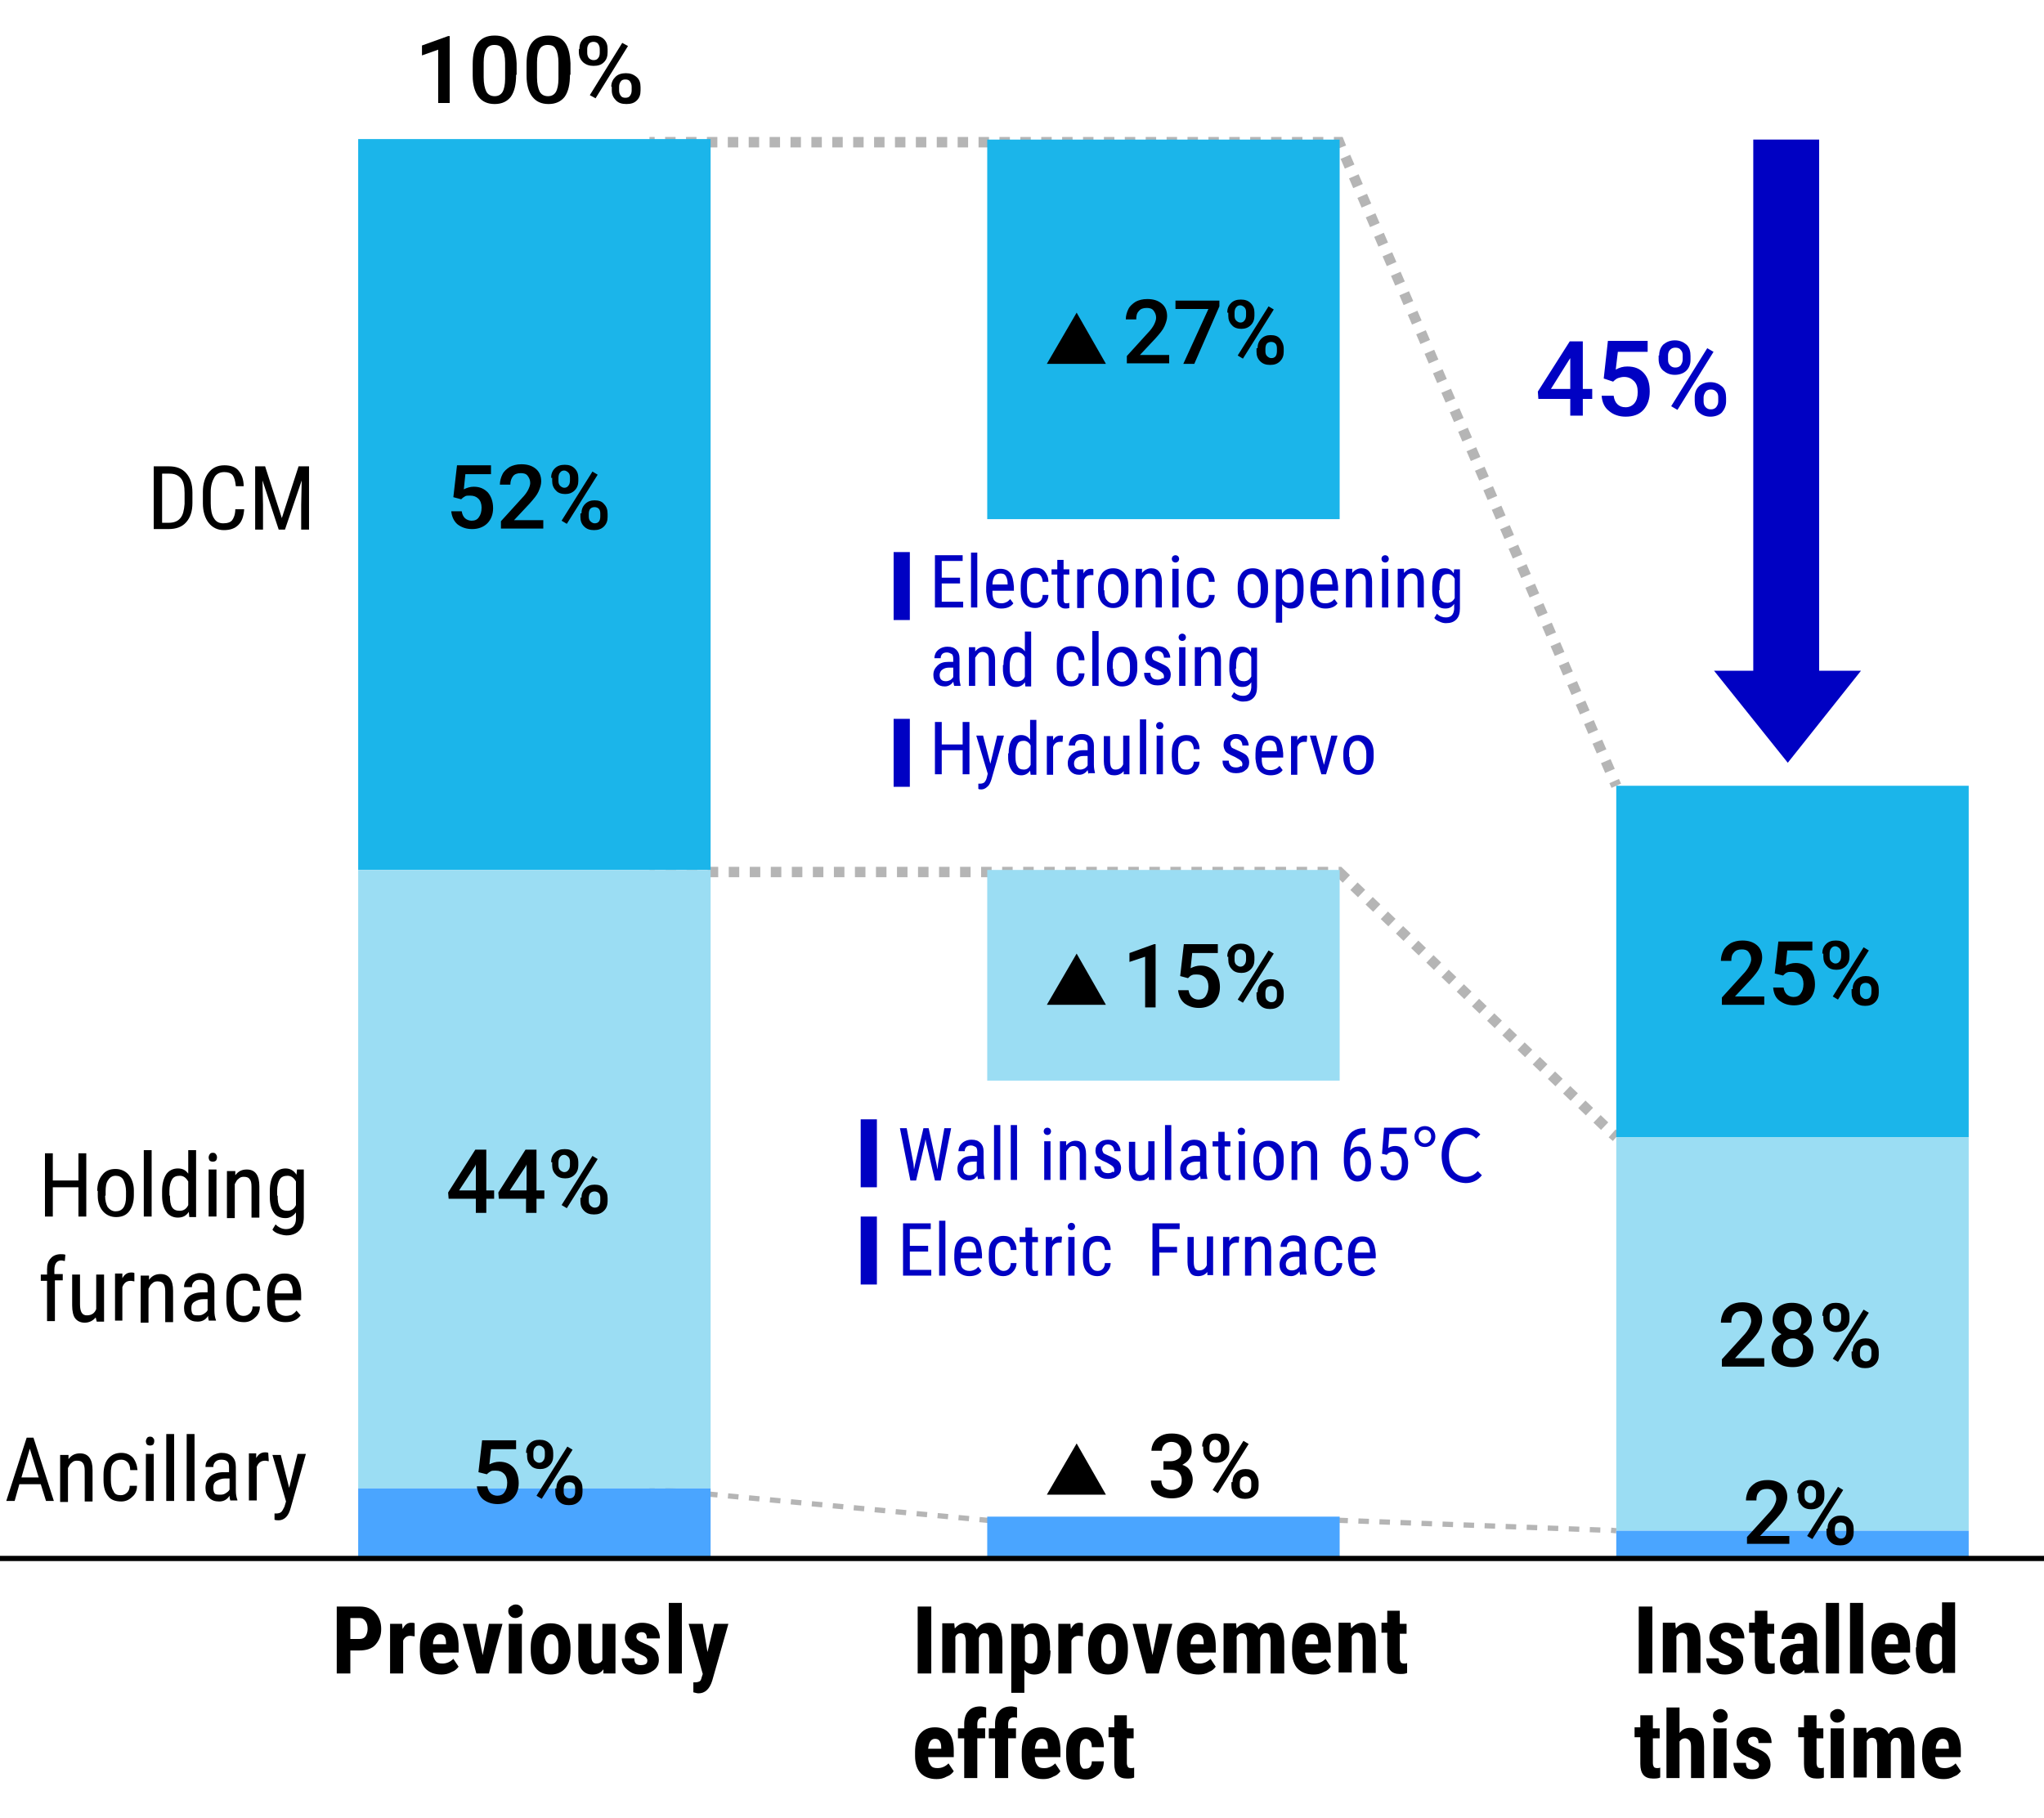 <?xml version="1.0" encoding="utf-8"?>
<!-- Generator: Adobe Illustrator 24.0.0, SVG Export Plug-In . SVG Version: 6.00 Build 0)  -->
<svg version="1.1" id="レイヤー_1" xmlns="http://www.w3.org/2000/svg" xmlns:xlink="http://www.w3.org/1999/xlink" x="0px"
	 y="0px" viewBox="0 0 390.9 347.7" style="enable-background:new 0 0 390.9 347.7;" xml:space="preserve">
<style type="text/css">
	.st0{fill:none;stroke:#B5B5B5;stroke-width:2;stroke-miterlimit:10;}
	.st1{fill:none;stroke:#B5B5B5;stroke-width:2;stroke-miterlimit:10;stroke-dasharray:1.998,1.998;}
	.st2{fill:none;stroke:#B5B5B5;stroke-width:2;stroke-miterlimit:10;stroke-dasharray:2.03,2.03;}
	.st3{fill:none;stroke:#B5B5B5;stroke-width:2;stroke-miterlimit:10;stroke-dasharray:2.011,2.011;}
	.st4{fill:none;stroke:#B5B5B5;stroke-miterlimit:10;}
	.st5{fill:none;stroke:#B5B5B5;stroke-miterlimit:10;stroke-dasharray:2.013,2.013;}
	.st6{fill:#1BB5EA;}
	.st7{fill:#9BDDF3;}
	.st8{fill:#4AA5FF;}
	.st9{fill:none;stroke:#000000;stroke-miterlimit:10;}
	.st10{fill:#0001C3;}
	.st11{fill:none;}
</style>
<g>
	<g>
		<line class="st0" x1="124.2" y1="27.2" x2="125.2" y2="27.2"/>
		<line class="st1" x1="127.2" y1="27.2" x2="254.1" y2="27.2"/>
		<polyline class="st0" points="255.1,27.2 256.1,27.2 256.5,28.2 		"/>
		<line class="st2" x1="257.3" y1="30" x2="308.3" y2="148.4"/>
		<line class="st0" x1="308.7" y1="149.4" x2="309.1" y2="150.3"/>
	</g>
</g>
<g>
	<g>
		<line class="st0" x1="124.2" y1="166.8" x2="125.2" y2="166.8"/>
		<polyline class="st3" points="127.3,166.8 256.1,166.8 307.6,216.1 		"/>
		<line class="st0" x1="308.3" y1="216.8" x2="309.1" y2="217.5"/>
	</g>
</g>
<g>
	<g>
		<line class="st4" x1="124.2" y1="284.7" x2="125.2" y2="284.8"/>
		<polyline class="st5" points="127.2,285 188.8,290.8 256.1,290.8 307.1,292.7 		"/>
		<line class="st4" x1="308.1" y1="292.7" x2="309.1" y2="292.8"/>
	</g>
</g>
<g>
	<g>
		<g>
			<rect x="68.5" y="26.6" class="st6" width="67.4" height="139.8"/>
			<rect x="188.8" y="26.7" class="st6" width="67.4" height="72.6"/>
			<rect x="309.1" y="150.3" class="st6" width="67.4" height="67.2"/>
		</g>
	</g>
	<g>
		<g>
			<rect x="68.5" y="166.4" class="st7" width="67.4" height="118.3"/>
			<rect x="188.8" y="166.4" class="st7" width="67.4" height="40.3"/>
			<rect x="309.1" y="217.5" class="st7" width="67.4" height="75.3"/>
		</g>
	</g>
	<g>
		<g>
			<rect x="68.5" y="284.7" class="st8" width="67.4" height="13.4"/>
			<rect x="188.8" y="290.1" class="st8" width="67.4" height="8.1"/>
			<rect x="309.1" y="292.8" class="st8" width="67.4" height="5.4"/>
		</g>
	</g>
</g>
<line class="st9" x1="0" y1="298.1" x2="390.9" y2="298.1"/>
<g>
	<path d="M86.7,95.1l0.7-6.1h6.5v1.7H89l-0.3,2.9c0.6-0.3,1.2-0.5,1.9-0.5c1.2,0,2,0.4,2.7,1.1c0.6,0.7,1,1.7,1,3
		c0,1.2-0.4,2.2-1.1,2.9s-1.7,1.1-2.9,1.1c-1.1,0-2-0.3-2.8-0.9c-0.7-0.6-1.1-1.5-1.2-2.5h2c0.1,0.6,0.3,1,0.6,1.3s0.8,0.5,1.3,0.5
		c0.6,0,1.1-0.2,1.4-0.7c0.3-0.4,0.5-1,0.5-1.8c0-0.7-0.2-1.3-0.6-1.7s-0.9-0.6-1.6-0.6c-0.4,0-0.7,0-0.9,0.1s-0.5,0.3-0.8,0.6
		L86.7,95.1z"/>
	<path d="M103.9,101.1h-8.1v-1.4l4-4.4c0.6-0.6,1-1.2,1.2-1.6c0.2-0.4,0.4-0.9,0.4-1.3c0-0.6-0.2-1-0.5-1.4
		c-0.3-0.4-0.8-0.5-1.3-0.5c-0.7,0-1.2,0.2-1.5,0.6s-0.5,0.9-0.5,1.6h-2c0-0.7,0.2-1.4,0.5-2c0.3-0.6,0.8-1,1.4-1.4
		c0.6-0.3,1.3-0.5,2.2-0.5c1.2,0,2.1,0.3,2.8,0.9c0.7,0.6,1,1.4,1,2.4c0,0.6-0.2,1.2-0.5,1.9c-0.3,0.7-0.9,1.4-1.7,2.3l-3,3.2h5.6
		V101.1z"/>
	<path d="M105.4,91.4c0-0.7,0.2-1.3,0.7-1.8s1.1-0.7,1.9-0.7c0.8,0,1.4,0.2,1.9,0.7c0.5,0.5,0.7,1.1,0.7,1.8V92
		c0,0.7-0.2,1.3-0.7,1.8c-0.5,0.5-1.1,0.7-1.8,0.7c-0.7,0-1.4-0.2-1.8-0.7c-0.5-0.5-0.7-1.1-0.7-1.8V91.4z M106.8,92
		c0,0.4,0.1,0.7,0.3,0.9c0.2,0.2,0.5,0.4,0.8,0.4c0.3,0,0.6-0.1,0.8-0.4c0.2-0.2,0.3-0.6,0.3-1v-0.6c0-0.4-0.1-0.7-0.3-0.9
		c-0.2-0.2-0.5-0.4-0.8-0.4s-0.6,0.1-0.8,0.4c-0.2,0.2-0.3,0.6-0.3,1V92z M108.4,100.2l-1-0.6l5.9-9.4l1,0.6L108.4,100.2z
		 M111.2,98.2c0-0.7,0.2-1.3,0.7-1.8s1.1-0.7,1.8-0.7c0.8,0,1.4,0.2,1.8,0.7c0.5,0.5,0.7,1.1,0.7,1.9v0.6c0,0.7-0.2,1.3-0.7,1.8
		c-0.5,0.5-1.1,0.7-1.9,0.7s-1.4-0.2-1.9-0.7c-0.5-0.5-0.7-1.1-0.7-1.8V98.2z M112.6,98.8c0,0.4,0.1,0.7,0.3,0.9
		c0.2,0.2,0.5,0.4,0.8,0.4c0.4,0,0.6-0.1,0.8-0.3c0.2-0.2,0.3-0.6,0.3-1v-0.6c0-0.4-0.1-0.7-0.3-0.9s-0.5-0.3-0.8-0.3
		c-0.3,0-0.6,0.1-0.8,0.3c-0.2,0.2-0.3,0.6-0.3,1V98.8z"/>
</g>
<g>
	<path d="M85.9,19.7h-2.1V9.5l-3.1,1.1V8.7l5-1.8h0.3V19.7z"/>
	<path d="M98.7,14.3c0,1.8-0.3,3.2-1,4.2c-0.7,0.9-1.7,1.4-3.1,1.4c-1.4,0-2.4-0.5-3.1-1.4c-0.7-0.9-1.1-2.3-1.1-4v-2.2
		c0-1.8,0.3-3.2,1-4.1s1.7-1.4,3.2-1.4c1.4,0,2.4,0.4,3.1,1.3s1,2.2,1.1,4V14.3z M96.6,12c0-1.2-0.2-2.1-0.5-2.6
		c-0.3-0.6-0.8-0.8-1.6-0.8c-0.7,0-1.2,0.3-1.5,0.8s-0.5,1.4-0.5,2.5v2.9c0,1.2,0.2,2.1,0.5,2.7s0.9,0.9,1.6,0.9
		c0.7,0,1.2-0.3,1.5-0.8s0.5-1.4,0.5-2.5V12z"/>
	<path d="M109,14.3c0,1.8-0.3,3.2-1,4.2c-0.7,0.9-1.7,1.4-3.1,1.4c-1.4,0-2.4-0.5-3.1-1.4c-0.7-0.9-1.1-2.3-1.1-4v-2.2
		c0-1.8,0.3-3.2,1-4.1s1.7-1.4,3.2-1.4c1.4,0,2.4,0.4,3.1,1.3s1,2.2,1.1,4V14.3z M106.8,12c0-1.2-0.2-2.1-0.5-2.6
		c-0.3-0.6-0.8-0.8-1.6-0.8c-0.7,0-1.2,0.3-1.5,0.8s-0.5,1.4-0.5,2.5v2.9c0,1.2,0.2,2.1,0.5,2.7s0.9,0.9,1.6,0.9
		c0.7,0,1.2-0.3,1.5-0.8s0.5-1.4,0.5-2.5V12z"/>
	<path d="M110.8,9.4c0-0.8,0.2-1.4,0.7-1.9s1.2-0.7,2-0.7c0.8,0,1.5,0.2,2,0.7s0.7,1.1,0.7,1.9v0.6c0,0.8-0.2,1.4-0.7,1.9
		s-1.1,0.7-2,0.7c-0.8,0-1.4-0.2-2-0.7c-0.5-0.5-0.8-1.1-0.8-2V9.4z M112.3,10.1c0,0.4,0.1,0.7,0.3,1c0.2,0.2,0.5,0.4,0.9,0.4
		c0.4,0,0.7-0.1,0.9-0.4c0.2-0.2,0.3-0.6,0.3-1V9.4c0-0.4-0.1-0.7-0.3-1S113.8,8,113.5,8s-0.7,0.1-0.9,0.4c-0.2,0.3-0.3,0.6-0.3,1
		V10.1z M113.9,18.8l-1.1-0.6l6.2-10l1.1,0.6L113.9,18.8z M116.9,16.6c0-0.8,0.3-1.4,0.8-1.9s1.2-0.7,2-0.7c0.8,0,1.4,0.2,2,0.7
		s0.8,1.1,0.8,2v0.6c0,0.8-0.2,1.4-0.7,1.9s-1.1,0.7-2,0.7s-1.5-0.2-2-0.7c-0.5-0.5-0.8-1.1-0.8-1.9V16.6z M118.4,17.3
		c0,0.4,0.1,0.7,0.3,1c0.2,0.3,0.5,0.4,0.9,0.4c0.4,0,0.7-0.1,0.9-0.4s0.3-0.6,0.3-1v-0.7c0-0.4-0.1-0.7-0.3-1s-0.5-0.4-0.9-0.4
		c-0.4,0-0.7,0.1-0.9,0.4s-0.3,0.6-0.3,1V17.3z"/>
</g>
<g>
	<path d="M223.6,69.5h-8.1v-1.4l4-4.4c0.6-0.6,1-1.2,1.2-1.6c0.2-0.4,0.4-0.9,0.4-1.3c0-0.6-0.2-1-0.5-1.4c-0.3-0.4-0.8-0.5-1.3-0.5
		c-0.7,0-1.2,0.2-1.5,0.6c-0.4,0.4-0.5,0.9-0.5,1.6h-2c0-0.7,0.2-1.4,0.5-2c0.3-0.6,0.8-1,1.4-1.4c0.6-0.3,1.3-0.5,2.2-0.5
		c1.2,0,2.1,0.3,2.8,0.9c0.7,0.6,1,1.4,1,2.4c0,0.6-0.2,1.2-0.5,1.9c-0.3,0.7-0.9,1.4-1.7,2.3l-3,3.2h5.6V69.5z"/>
	<path d="M233.2,58.6l-4.8,11h-2.1l4.8-10.5h-6.3v-1.6h8.4V58.6z"/>
	<path d="M234.7,59.8c0-0.7,0.2-1.3,0.7-1.8c0.5-0.5,1.1-0.7,1.9-0.7c0.8,0,1.4,0.2,1.9,0.7c0.5,0.5,0.7,1.1,0.7,1.8v0.6
		c0,0.7-0.2,1.3-0.7,1.8c-0.5,0.5-1.1,0.7-1.8,0.7c-0.7,0-1.4-0.2-1.8-0.7c-0.5-0.5-0.7-1.1-0.7-1.8V59.8z M236.1,60.4
		c0,0.4,0.1,0.7,0.3,0.9c0.2,0.2,0.5,0.4,0.8,0.4c0.3,0,0.6-0.1,0.8-0.4c0.2-0.2,0.3-0.6,0.3-1v-0.6c0-0.4-0.1-0.7-0.3-0.9
		c-0.2-0.2-0.5-0.4-0.8-0.4s-0.6,0.1-0.8,0.4c-0.2,0.2-0.3,0.6-0.3,1V60.4z M237.7,68.6l-1-0.6l5.9-9.4l1,0.6L237.7,68.6z
		 M240.5,66.6c0-0.7,0.2-1.3,0.7-1.8s1.1-0.7,1.8-0.7c0.8,0,1.4,0.2,1.8,0.7s0.7,1.1,0.7,1.9v0.6c0,0.7-0.2,1.3-0.7,1.8
		c-0.5,0.5-1.1,0.7-1.9,0.7c-0.8,0-1.4-0.2-1.9-0.7c-0.5-0.5-0.7-1.1-0.7-1.8V66.6z M242,67.2c0,0.4,0.1,0.7,0.3,0.9
		c0.2,0.2,0.5,0.4,0.8,0.4c0.4,0,0.6-0.1,0.8-0.3s0.3-0.6,0.3-1v-0.6c0-0.4-0.1-0.7-0.3-0.9s-0.5-0.3-0.8-0.3
		c-0.3,0-0.6,0.1-0.8,0.3c-0.2,0.2-0.3,0.6-0.3,1V67.2z"/>
</g>
<g>
	<path class="st10" d="M302.7,74.4h1.8v1.9h-1.8v3.2h-2.4v-3.2h-6.1l-0.1-1.4l6.1-9.6h2.5V74.4z M296.6,74.4h3.7v-5.9l-0.2,0.3
		L296.6,74.4z"/>
	<path class="st10" d="M306.7,72.4l0.8-7.2h7.6v2.1h-5.7l-0.4,3.4c0.7-0.4,1.4-0.6,2.2-0.6c1.4,0,2.4,0.4,3.2,1.3s1.1,2,1.1,3.5
		c0,1.4-0.4,2.6-1.2,3.5c-0.8,0.9-2,1.3-3.4,1.3c-1.3,0-2.4-0.4-3.2-1.1c-0.9-0.7-1.3-1.7-1.4-2.9h2.3c0.1,0.7,0.3,1.2,0.7,1.6
		c0.4,0.4,0.9,0.6,1.6,0.6c0.7,0,1.3-0.3,1.7-0.8c0.4-0.5,0.6-1.2,0.6-2.1c0-0.9-0.2-1.6-0.7-2.1s-1.1-0.8-1.9-0.8
		c-0.4,0-0.8,0.1-1.1,0.2c-0.3,0.1-0.6,0.3-1,0.7L306.7,72.4z"/>
	<path class="st10" d="M317.3,68c0-0.9,0.3-1.6,0.8-2.1c0.6-0.5,1.3-0.8,2.2-0.8c0.9,0,1.6,0.3,2.2,0.8c0.6,0.5,0.8,1.3,0.8,2.2v0.7
		c0,0.9-0.3,1.6-0.8,2.1c-0.5,0.5-1.3,0.8-2.2,0.8c-0.9,0-1.6-0.3-2.2-0.8c-0.6-0.5-0.9-1.3-0.9-2.2V68z M319,68.8
		c0,0.5,0.1,0.8,0.4,1.1c0.3,0.3,0.6,0.4,1,0.4c0.4,0,0.7-0.1,1-0.4c0.2-0.3,0.4-0.7,0.4-1.1V68c0-0.5-0.1-0.8-0.4-1.1
		c-0.2-0.3-0.6-0.4-1-0.4s-0.7,0.1-1,0.4S319,67.6,319,68V68.8z M320.8,78.4l-1.2-0.7l6.9-11.1l1.2,0.7L320.8,78.4z M324.1,76
		c0-0.9,0.3-1.6,0.8-2.1s1.3-0.8,2.2-0.8c0.9,0,1.6,0.3,2.2,0.8c0.6,0.5,0.8,1.3,0.8,2.2v0.7c0,0.8-0.3,1.5-0.8,2.1
		c-0.5,0.5-1.3,0.8-2.2,0.8c-0.9,0-1.6-0.3-2.2-0.8s-0.8-1.3-0.8-2.2V76z M325.8,76.8c0,0.4,0.1,0.8,0.4,1.1c0.3,0.3,0.6,0.4,1,0.4
		c0.4,0,0.7-0.1,1-0.4c0.2-0.3,0.4-0.6,0.4-1.1V76c0-0.5-0.1-0.8-0.4-1.1s-0.6-0.4-1-0.4c-0.4,0-0.7,0.1-1,0.4
		c-0.2,0.3-0.4,0.7-0.4,1.1V76.8z"/>
</g>
<g>
	<path d="M337.4,192.2h-8.1v-1.4l4-4.4c0.6-0.6,1-1.2,1.2-1.6s0.4-0.9,0.4-1.3c0-0.6-0.2-1-0.5-1.4c-0.3-0.4-0.8-0.5-1.3-0.5
		c-0.7,0-1.2,0.2-1.5,0.6c-0.4,0.4-0.5,0.9-0.5,1.6h-2c0-0.7,0.2-1.4,0.5-2c0.3-0.6,0.8-1,1.4-1.4c0.6-0.3,1.3-0.5,2.2-0.5
		c1.2,0,2.1,0.3,2.8,0.9c0.7,0.6,1,1.4,1,2.4c0,0.6-0.2,1.2-0.5,1.9c-0.3,0.7-0.9,1.4-1.7,2.3l-3,3.2h5.6V192.2z"/>
	<path d="M339.4,186.2l0.7-6.1h6.5v1.7h-4.8l-0.3,2.9c0.6-0.3,1.2-0.5,1.9-0.5c1.2,0,2,0.4,2.7,1.1c0.6,0.7,1,1.7,1,3
		c0,1.2-0.4,2.2-1.1,2.9c-0.7,0.7-1.7,1.1-2.9,1.1c-1.1,0-2-0.3-2.8-0.9s-1.1-1.5-1.2-2.5h2c0.1,0.6,0.3,1,0.6,1.3
		c0.3,0.3,0.8,0.5,1.3,0.5c0.6,0,1.1-0.2,1.4-0.7c0.3-0.4,0.5-1,0.5-1.8c0-0.7-0.2-1.3-0.6-1.7s-0.9-0.6-1.6-0.6
		c-0.4,0-0.7,0-0.9,0.1c-0.3,0.1-0.5,0.3-0.8,0.6L339.4,186.2z"/>
	<path d="M348.5,182.4c0-0.7,0.2-1.3,0.7-1.8c0.5-0.5,1.1-0.7,1.9-0.7c0.8,0,1.4,0.2,1.9,0.7s0.7,1.1,0.7,1.8v0.6
		c0,0.7-0.2,1.3-0.7,1.8s-1.1,0.7-1.8,0.7c-0.7,0-1.4-0.2-1.8-0.7c-0.5-0.5-0.7-1.1-0.7-1.8V182.4z M349.9,183
		c0,0.4,0.1,0.7,0.3,0.9c0.2,0.2,0.5,0.4,0.8,0.4c0.3,0,0.6-0.1,0.8-0.4c0.2-0.2,0.3-0.6,0.3-1v-0.6c0-0.4-0.1-0.7-0.3-0.9
		c-0.2-0.2-0.5-0.4-0.8-0.4s-0.6,0.1-0.8,0.4c-0.2,0.2-0.3,0.6-0.3,1V183z M351.5,191.2l-1-0.6l5.9-9.4l1,0.6L351.5,191.2z
		 M354.3,189.2c0-0.7,0.2-1.3,0.7-1.8s1.1-0.7,1.8-0.7c0.8,0,1.4,0.2,1.8,0.7c0.5,0.5,0.7,1.1,0.7,1.9v0.6c0,0.7-0.2,1.3-0.7,1.8
		s-1.1,0.7-1.9,0.7c-0.8,0-1.4-0.2-1.9-0.7c-0.5-0.5-0.7-1.1-0.7-1.8V189.2z M355.7,189.8c0,0.4,0.1,0.7,0.3,0.9
		c0.2,0.2,0.5,0.4,0.8,0.4c0.4,0,0.6-0.1,0.8-0.3c0.2-0.2,0.3-0.6,0.3-1v-0.6c0-0.4-0.1-0.7-0.3-0.9s-0.5-0.3-0.8-0.3
		c-0.3,0-0.6,0.1-0.8,0.3s-0.3,0.6-0.3,1V189.8z"/>
</g>
<g>
	<path d="M337.4,261.4h-8.1V260l4-4.4c0.6-0.6,1-1.2,1.2-1.6s0.4-0.9,0.4-1.3c0-0.6-0.2-1-0.5-1.4c-0.3-0.4-0.8-0.5-1.3-0.5
		c-0.7,0-1.2,0.2-1.5,0.6c-0.4,0.4-0.5,0.9-0.5,1.6h-2c0-0.7,0.2-1.4,0.5-2c0.3-0.6,0.8-1,1.4-1.4c0.6-0.3,1.3-0.5,2.2-0.5
		c1.2,0,2.1,0.3,2.8,0.9c0.7,0.6,1,1.4,1,2.4c0,0.6-0.2,1.2-0.5,1.9c-0.3,0.7-0.9,1.4-1.7,2.3l-3,3.2h5.6V261.4z"/>
	<path d="M346.5,252.5c0,0.6-0.2,1.1-0.5,1.6c-0.3,0.5-0.7,0.8-1.2,1.1c0.6,0.3,1.1,0.7,1.5,1.2c0.3,0.5,0.5,1.1,0.5,1.7
		c0,1.1-0.4,1.9-1.1,2.5c-0.7,0.6-1.7,0.9-2.9,0.9c-1.2,0-2.2-0.3-2.9-0.9c-0.7-0.6-1.1-1.5-1.1-2.5c0-0.6,0.2-1.2,0.5-1.7
		c0.3-0.5,0.8-0.9,1.4-1.2c-0.5-0.3-0.9-0.6-1.2-1.1s-0.5-1-0.5-1.6c0-1,0.3-1.8,1-2.4c0.7-0.6,1.6-0.9,2.7-0.9c1.1,0,2,0.3,2.7,0.9
		C346.2,250.7,346.5,251.5,346.5,252.5z M344.8,258c0-0.6-0.2-1.1-0.5-1.4c-0.4-0.4-0.8-0.6-1.4-0.6c-0.6,0-1.1,0.2-1.4,0.5
		c-0.4,0.4-0.5,0.8-0.5,1.5c0,0.6,0.2,1.1,0.5,1.4s0.8,0.5,1.4,0.5c0.6,0,1.1-0.2,1.4-0.5C344.6,259.1,344.8,258.6,344.8,258z
		 M344.5,252.6c0-0.5-0.2-1-0.5-1.3c-0.3-0.3-0.7-0.5-1.2-0.5s-0.9,0.2-1.2,0.5c-0.3,0.3-0.4,0.8-0.4,1.3c0,0.6,0.2,1,0.5,1.3
		c0.3,0.3,0.7,0.5,1.2,0.5s0.9-0.2,1.2-0.5S344.5,253.1,344.5,252.6z"/>
	<path d="M348.5,251.7c0-0.7,0.2-1.3,0.7-1.8c0.5-0.5,1.1-0.7,1.9-0.7c0.8,0,1.4,0.2,1.9,0.7s0.7,1.1,0.7,1.8v0.6
		c0,0.7-0.2,1.3-0.7,1.8s-1.1,0.7-1.8,0.7c-0.7,0-1.4-0.2-1.8-0.7c-0.5-0.5-0.7-1.1-0.7-1.8V251.7z M349.9,252.3
		c0,0.4,0.1,0.7,0.3,0.9c0.2,0.2,0.5,0.4,0.8,0.4c0.3,0,0.6-0.1,0.8-0.4c0.2-0.2,0.3-0.6,0.3-1v-0.6c0-0.4-0.1-0.7-0.3-0.9
		c-0.2-0.2-0.5-0.4-0.8-0.4s-0.6,0.1-0.8,0.4c-0.2,0.2-0.3,0.6-0.3,1V252.3z M351.5,260.5l-1-0.6l5.9-9.4l1,0.6L351.5,260.5z
		 M354.3,258.5c0-0.7,0.2-1.3,0.7-1.8s1.1-0.7,1.8-0.7c0.8,0,1.4,0.2,1.8,0.7c0.5,0.5,0.7,1.1,0.7,1.9v0.6c0,0.7-0.2,1.3-0.7,1.8
		s-1.1,0.7-1.9,0.7c-0.8,0-1.4-0.2-1.9-0.7c-0.5-0.5-0.7-1.1-0.7-1.8V258.5z M355.7,259.1c0,0.4,0.1,0.7,0.3,0.9
		c0.2,0.2,0.5,0.4,0.8,0.4c0.4,0,0.6-0.1,0.8-0.3c0.2-0.2,0.3-0.6,0.3-1v-0.6c0-0.4-0.1-0.7-0.3-0.9s-0.5-0.3-0.8-0.3
		c-0.3,0-0.6,0.1-0.8,0.3s-0.3,0.6-0.3,1V259.1z"/>
</g>
<g>
	<path d="M342.2,295.3h-8.1V294l4-4.4c0.6-0.6,1-1.2,1.2-1.6s0.4-0.9,0.4-1.3c0-0.6-0.2-1-0.5-1.4c-0.3-0.4-0.8-0.5-1.3-0.5
		c-0.7,0-1.2,0.2-1.5,0.6c-0.4,0.4-0.5,0.9-0.5,1.6h-2c0-0.7,0.2-1.4,0.5-2c0.3-0.6,0.8-1,1.4-1.4c0.6-0.3,1.3-0.5,2.2-0.5
		c1.2,0,2.1,0.3,2.8,0.9c0.7,0.6,1,1.4,1,2.4c0,0.6-0.2,1.2-0.5,1.9c-0.3,0.7-0.9,1.4-1.7,2.3l-3,3.2h5.6V295.3z"/>
	<path d="M343.7,285.6c0-0.7,0.2-1.3,0.7-1.8c0.5-0.5,1.1-0.7,1.9-0.7c0.8,0,1.4,0.2,1.9,0.7s0.7,1.1,0.7,1.8v0.6
		c0,0.7-0.2,1.3-0.7,1.8s-1.1,0.7-1.8,0.7c-0.7,0-1.4-0.2-1.8-0.7c-0.5-0.5-0.7-1.1-0.7-1.8V285.6z M345.1,286.2
		c0,0.4,0.1,0.7,0.3,0.9c0.2,0.2,0.5,0.4,0.8,0.4c0.3,0,0.6-0.1,0.8-0.4c0.2-0.2,0.3-0.6,0.3-1v-0.6c0-0.4-0.1-0.7-0.3-0.9
		c-0.2-0.2-0.5-0.4-0.8-0.4s-0.6,0.1-0.8,0.4c-0.2,0.2-0.3,0.6-0.3,1V286.2z M346.6,294.4l-1-0.6l5.9-9.4l1,0.6L346.6,294.4z
		 M349.5,292.4c0-0.7,0.2-1.3,0.7-1.8s1.1-0.7,1.8-0.7c0.8,0,1.4,0.2,1.8,0.7c0.5,0.5,0.7,1.1,0.7,1.9v0.6c0,0.7-0.2,1.3-0.7,1.8
		s-1.1,0.7-1.9,0.7c-0.8,0-1.4-0.2-1.9-0.7c-0.5-0.5-0.7-1.1-0.7-1.8V292.4z M350.9,293c0,0.4,0.1,0.7,0.3,0.9
		c0.2,0.2,0.5,0.4,0.8,0.4c0.4,0,0.6-0.1,0.8-0.3c0.2-0.2,0.3-0.6,0.3-1v-0.6c0-0.4-0.1-0.7-0.3-0.9s-0.5-0.3-0.8-0.3
		c-0.3,0-0.6,0.1-0.8,0.3s-0.3,0.6-0.3,1V293z"/>
</g>
<g>
	<path d="M221,192.7h-2V183l-3,1v-1.7l4.7-1.7h0.3V192.7z"/>
	<path d="M225.7,186.7l0.7-6.1h6.5v1.7H228l-0.3,2.9c0.6-0.3,1.2-0.5,1.9-0.5c1.2,0,2,0.4,2.7,1.1c0.6,0.7,1,1.7,1,3
		c0,1.2-0.4,2.2-1.1,2.9c-0.7,0.7-1.7,1.1-2.9,1.1c-1.1,0-2-0.3-2.8-0.9c-0.7-0.6-1.1-1.5-1.2-2.5h2c0.1,0.6,0.3,1,0.6,1.3
		c0.3,0.3,0.8,0.5,1.3,0.5c0.6,0,1.1-0.2,1.4-0.7s0.5-1,0.5-1.8c0-0.7-0.2-1.3-0.6-1.7s-0.9-0.6-1.6-0.6c-0.4,0-0.7,0-0.9,0.1
		c-0.3,0.1-0.5,0.3-0.8,0.6L225.7,186.7z"/>
	<path d="M234.7,183c0-0.7,0.2-1.3,0.7-1.8c0.5-0.5,1.1-0.7,1.9-0.7c0.8,0,1.4,0.2,1.9,0.7c0.5,0.5,0.7,1.1,0.7,1.8v0.6
		c0,0.7-0.2,1.3-0.7,1.8c-0.5,0.5-1.1,0.7-1.8,0.7c-0.7,0-1.4-0.2-1.8-0.7c-0.5-0.5-0.7-1.1-0.7-1.8V183z M236.1,183.6
		c0,0.4,0.1,0.7,0.3,0.9c0.2,0.2,0.5,0.4,0.8,0.4c0.3,0,0.6-0.1,0.8-0.4c0.2-0.2,0.3-0.6,0.3-1v-0.6c0-0.4-0.1-0.7-0.3-0.9
		c-0.2-0.2-0.5-0.4-0.8-0.4s-0.6,0.1-0.8,0.4c-0.2,0.2-0.3,0.6-0.3,1V183.6z M237.7,191.8l-1-0.6l5.9-9.4l1,0.6L237.7,191.8z
		 M240.5,189.8c0-0.7,0.2-1.3,0.7-1.8s1.1-0.7,1.8-0.7c0.8,0,1.4,0.2,1.8,0.7s0.7,1.1,0.7,1.9v0.6c0,0.7-0.2,1.3-0.7,1.8
		c-0.5,0.5-1.1,0.7-1.9,0.7c-0.8,0-1.4-0.2-1.9-0.7c-0.5-0.5-0.7-1.1-0.7-1.8V189.8z M242,190.4c0,0.4,0.1,0.7,0.3,0.9
		c0.2,0.2,0.5,0.4,0.8,0.4c0.4,0,0.6-0.1,0.8-0.3s0.3-0.6,0.3-1v-0.6c0-0.4-0.1-0.7-0.3-0.9s-0.5-0.3-0.8-0.3
		c-0.3,0-0.6,0.1-0.8,0.3c-0.2,0.2-0.3,0.6-0.3,1V190.4z"/>
</g>
<g>
	<path d="M222.7,279.5h1.2c0.6,0,1.1-0.2,1.5-0.5c0.4-0.3,0.5-0.8,0.5-1.4c0-0.6-0.2-1-0.5-1.3s-0.8-0.5-1.4-0.5
		c-0.5,0-1,0.2-1.3,0.5s-0.5,0.7-0.5,1.2h-2c0-0.6,0.2-1.2,0.5-1.7c0.3-0.5,0.8-0.9,1.4-1.2c0.6-0.3,1.2-0.4,2-0.4
		c1.2,0,2.2,0.3,2.8,0.9c0.7,0.6,1,1.4,1,2.5c0,0.5-0.2,1.1-0.5,1.5c-0.3,0.5-0.8,0.8-1.3,1.1c0.7,0.2,1.2,0.6,1.5,1.1
		s0.5,1.1,0.5,1.7c0,1.1-0.4,1.9-1.1,2.6s-1.7,1-2.9,1c-1.2,0-2.1-0.3-2.9-0.9c-0.7-0.6-1.1-1.4-1.1-2.5h2c0,0.5,0.2,1,0.5,1.3
		c0.4,0.3,0.8,0.5,1.4,0.5c0.6,0,1.1-0.2,1.5-0.5c0.4-0.3,0.5-0.8,0.5-1.4c0-0.6-0.2-1.1-0.6-1.5c-0.4-0.3-0.9-0.5-1.7-0.5h-1.2
		V279.5z"/>
	<path d="M229.9,276.7c0-0.7,0.2-1.3,0.7-1.8c0.5-0.5,1.1-0.7,1.9-0.7c0.8,0,1.4,0.2,1.9,0.7c0.5,0.5,0.7,1.1,0.7,1.8v0.6
		c0,0.7-0.2,1.3-0.7,1.8c-0.5,0.5-1.1,0.7-1.8,0.7c-0.7,0-1.4-0.2-1.8-0.7c-0.5-0.5-0.7-1.1-0.7-1.8V276.7z M231.3,277.4
		c0,0.4,0.1,0.7,0.3,0.9c0.2,0.2,0.5,0.4,0.8,0.4c0.3,0,0.6-0.1,0.8-0.4c0.2-0.2,0.3-0.6,0.3-1v-0.6c0-0.4-0.1-0.7-0.3-0.9
		c-0.2-0.2-0.5-0.4-0.8-0.4s-0.6,0.1-0.8,0.4c-0.2,0.2-0.3,0.6-0.3,1V277.4z M232.9,285.6l-1-0.6l5.9-9.4l1,0.6L232.9,285.6z
		 M235.7,283.5c0-0.7,0.2-1.3,0.7-1.8s1.1-0.7,1.8-0.7c0.8,0,1.4,0.2,1.8,0.7s0.7,1.1,0.7,1.9v0.6c0,0.7-0.2,1.3-0.7,1.8
		c-0.5,0.5-1.1,0.7-1.9,0.7c-0.8,0-1.4-0.2-1.9-0.7c-0.5-0.5-0.7-1.1-0.7-1.8V283.5z M237.1,284.2c0,0.4,0.1,0.7,0.3,0.9
		c0.2,0.2,0.5,0.4,0.8,0.4c0.4,0,0.6-0.1,0.8-0.3s0.3-0.6,0.3-1v-0.6c0-0.4-0.1-0.7-0.3-0.9s-0.5-0.3-0.8-0.3
		c-0.3,0-0.6,0.1-0.8,0.3c-0.2,0.2-0.3,0.6-0.3,1V284.2z"/>
</g>
<g>
	<path d="M93,227.7h1.5v1.6H93v2.7h-2v-2.7h-5.2l-0.1-1.2l5.2-8.2H93V227.7z M87.8,227.7H91v-5l-0.1,0.3L87.8,227.7z"/>
	<path d="M102.6,227.7h1.5v1.6h-1.5v2.7h-2v-2.7h-5.2l-0.1-1.2l5.2-8.2h2.1V227.7z M97.5,227.7h3.2v-5l-0.1,0.3L97.5,227.7z"/>
	<path d="M105.4,222.3c0-0.7,0.2-1.3,0.7-1.8s1.1-0.7,1.9-0.7c0.8,0,1.4,0.2,1.9,0.7c0.5,0.5,0.7,1.1,0.7,1.8v0.6
		c0,0.7-0.2,1.3-0.7,1.8c-0.5,0.5-1.1,0.7-1.8,0.7c-0.7,0-1.4-0.2-1.8-0.7c-0.5-0.5-0.7-1.1-0.7-1.8V222.3z M106.8,222.9
		c0,0.4,0.1,0.7,0.3,0.9c0.2,0.2,0.5,0.4,0.8,0.4c0.3,0,0.6-0.1,0.8-0.4c0.2-0.2,0.3-0.6,0.3-1v-0.6c0-0.4-0.1-0.7-0.3-0.9
		c-0.2-0.2-0.5-0.4-0.8-0.4s-0.6,0.1-0.8,0.4c-0.2,0.2-0.3,0.6-0.3,1V222.9z M108.4,231.1l-1-0.6l5.9-9.4l1,0.6L108.4,231.1z
		 M111.2,229.1c0-0.7,0.2-1.3,0.7-1.8s1.1-0.7,1.8-0.7c0.8,0,1.4,0.2,1.8,0.7c0.5,0.5,0.7,1.1,0.7,1.9v0.6c0,0.7-0.2,1.3-0.7,1.8
		c-0.5,0.5-1.1,0.7-1.9,0.7s-1.4-0.2-1.9-0.7c-0.5-0.5-0.7-1.1-0.7-1.8V229.1z M112.6,229.7c0,0.4,0.1,0.7,0.3,0.9
		c0.2,0.2,0.5,0.4,0.8,0.4c0.4,0,0.6-0.1,0.8-0.3c0.2-0.2,0.3-0.6,0.3-1v-0.6c0-0.4-0.1-0.7-0.3-0.9s-0.5-0.3-0.8-0.3
		c-0.3,0-0.6,0.1-0.8,0.3c-0.2,0.2-0.3,0.6-0.3,1V229.7z"/>
</g>
<g>
	<path d="M91.5,281.6l0.7-6.1h6.5v1.7h-4.8l-0.3,2.9c0.6-0.3,1.2-0.5,1.9-0.5c1.2,0,2,0.4,2.7,1.1c0.6,0.7,1,1.7,1,3
		c0,1.2-0.4,2.2-1.1,2.9s-1.7,1.1-2.9,1.1c-1.1,0-2-0.3-2.8-0.9c-0.7-0.6-1.1-1.5-1.2-2.5h2c0.1,0.6,0.3,1,0.6,1.3s0.8,0.5,1.3,0.5
		c0.6,0,1.1-0.2,1.4-0.7c0.3-0.4,0.5-1,0.5-1.8c0-0.7-0.2-1.3-0.6-1.7s-0.9-0.6-1.6-0.6c-0.4,0-0.7,0-0.9,0.1s-0.5,0.3-0.8,0.6
		L91.5,281.6z"/>
	<path d="M100.6,277.9c0-0.7,0.2-1.3,0.7-1.8s1.1-0.7,1.9-0.7c0.8,0,1.4,0.2,1.9,0.7c0.5,0.5,0.7,1.1,0.7,1.8v0.6
		c0,0.7-0.2,1.3-0.7,1.8c-0.5,0.5-1.1,0.7-1.8,0.7c-0.7,0-1.4-0.2-1.8-0.7c-0.5-0.5-0.7-1.1-0.7-1.8V277.9z M102,278.5
		c0,0.4,0.1,0.7,0.3,0.9c0.2,0.2,0.5,0.4,0.8,0.4c0.3,0,0.6-0.1,0.8-0.4c0.2-0.2,0.3-0.6,0.3-1v-0.6c0-0.4-0.1-0.7-0.3-0.9
		c-0.2-0.2-0.5-0.4-0.8-0.4s-0.6,0.1-0.8,0.4c-0.2,0.2-0.3,0.6-0.3,1V278.5z M103.6,286.7l-1-0.6l5.9-9.4l1,0.6L103.6,286.7z
		 M106.4,284.7c0-0.7,0.2-1.3,0.7-1.8s1.1-0.7,1.8-0.7c0.8,0,1.4,0.2,1.8,0.7c0.5,0.5,0.7,1.1,0.7,1.9v0.6c0,0.7-0.2,1.3-0.7,1.8
		c-0.5,0.5-1.1,0.7-1.9,0.7s-1.4-0.2-1.9-0.7c-0.5-0.5-0.7-1.1-0.7-1.8V284.7z M107.8,285.3c0,0.4,0.1,0.7,0.3,0.9
		c0.2,0.2,0.5,0.4,0.8,0.4c0.4,0,0.6-0.1,0.8-0.3c0.2-0.2,0.3-0.6,0.3-1v-0.6c0-0.4-0.1-0.7-0.3-0.9s-0.5-0.3-0.8-0.3
		c-0.3,0-0.6,0.1-0.8,0.3c-0.2,0.2-0.3,0.6-0.3,1V285.3z"/>
</g>
<g>
	<path d="M205.9,59.8l5.6,9.8h-11.3L205.9,59.8z"/>
</g>
<g>
	<path d="M205.9,182.4l5.6,9.8h-11.3L205.9,182.4z"/>
</g>
<g>
	<path d="M205.9,276.1l5.6,9.8h-11.3L205.9,276.1z"/>
</g>
<rect x="170.9" y="105.6" class="st10" width="3.1" height="13"/>
<rect x="170.9" y="137.5" class="st10" width="3.1" height="13"/>
<polygon class="st10" points="347.9,128.3 347.9,26.7 335.3,26.7 335.3,128.3 327.8,128.3 341.9,145.9 355.9,128.3 "/>
<rect x="0" class="st11" width="390.9" height="347.7"/>
<g>
	<path d="M178.1,320.1h-2.6v-12.8h2.6V320.1z"/>
	<path d="M182.5,310.6l0.1,0.9c0.6-0.7,1.3-1.1,2.2-1.1c0.9,0,1.6,0.4,2,1.3c0.5-0.9,1.3-1.3,2.3-1.3c1.7,0,2.5,1.2,2.6,3.5v6.2
		h-2.5v-6.1c0-0.6-0.1-0.9-0.2-1.2s-0.4-0.4-0.8-0.4c-0.5,0-0.8,0.3-1,0.9l0,0.3v6.5h-2.5v-6.1c0-0.5-0.1-0.9-0.2-1.2
		c-0.1-0.2-0.4-0.4-0.8-0.4c-0.4,0-0.8,0.2-1,0.7v6.9h-2.5v-9.5H182.5z"/>
	<path d="M200.9,315.7c0,1.5-0.3,2.6-0.8,3.4s-1.3,1.2-2.3,1.2c-0.8,0-1.4-0.3-1.9-0.9v4.4h-2.5v-13.2h2.3l0.1,0.9
		c0.5-0.7,1.1-1,1.9-1c1,0,1.8,0.4,2.3,1.1s0.8,1.9,0.8,3.4V315.7z M198.4,315.1c0-0.9-0.1-1.6-0.3-2s-0.5-0.6-1-0.6
		c-0.5,0-0.9,0.2-1.1,0.6v4.5c0.2,0.4,0.6,0.6,1.1,0.6c0.5,0,0.8-0.2,1-0.6s0.3-1.1,0.3-1.9V315.1z"/>
	<path d="M207.1,313l-0.8-0.1c-0.7,0-1.1,0.3-1.4,0.9v6.3h-2.5v-9.5h2.3l0.1,1c0.4-0.8,0.9-1.2,1.6-1.2c0.3,0,0.5,0,0.7,0.1
		L207.1,313z"/>
	<path d="M208.1,315.1c0-1.4,0.3-2.6,1-3.4s1.6-1.2,2.8-1.2c1.2,0,2.2,0.4,2.8,1.2s1,2,1,3.4v0.6c0,1.4-0.3,2.6-1,3.4
		s-1.6,1.2-2.8,1.2c-1.2,0-2.2-0.4-2.8-1.2c-0.7-0.8-1-2-1-3.4V315.1z M210.6,315.7c0,1.7,0.5,2.6,1.4,2.6c0.8,0,1.3-0.7,1.4-2.1
		l0-1.1c0-0.9-0.1-1.5-0.4-1.9c-0.2-0.4-0.6-0.6-1-0.6c-0.4,0-0.8,0.2-1,0.6c-0.2,0.4-0.4,1.1-0.4,1.9V315.7z"/>
	<path d="M220.4,316.6l1.2-6h2.6l-2.6,9.5h-2.4l-2.6-9.5h2.6L220.4,316.6z"/>
	<path d="M229.2,320.3c-1.3,0-2.3-0.4-3-1.1s-1.1-1.9-1.1-3.3v-0.8c0-1.5,0.3-2.7,1-3.5s1.6-1.2,2.8-1.2c1.2,0,2.1,0.4,2.7,1.1
		s0.9,1.9,0.9,3.4v1.2h-4.9c0,0.7,0.2,1.2,0.5,1.6s0.7,0.5,1.3,0.5c0.8,0,1.5-0.3,2.1-0.9l1,1.5c-0.3,0.4-0.7,0.8-1.3,1
		C230.6,320.2,229.9,320.3,229.2,320.3z M227.7,314.5h2.5v-0.2c0-0.6-0.1-1-0.3-1.3s-0.5-0.4-0.9-0.4s-0.7,0.2-0.9,0.5
		S227.7,313.8,227.7,314.5z"/>
	<path d="M236.4,310.6l0.1,0.9c0.6-0.7,1.3-1.1,2.2-1.1c0.9,0,1.6,0.4,2,1.3c0.5-0.9,1.3-1.3,2.3-1.3c1.7,0,2.5,1.2,2.6,3.5v6.2H243
		v-6.1c0-0.6-0.1-0.9-0.2-1.2s-0.4-0.4-0.8-0.4c-0.5,0-0.8,0.3-1,0.9l0,0.3v6.5h-2.5v-6.1c0-0.5-0.1-0.9-0.2-1.2
		c-0.1-0.2-0.4-0.4-0.8-0.4c-0.4,0-0.8,0.2-1,0.7v6.9H234v-9.5H236.4z"/>
	<path d="M251.2,320.3c-1.3,0-2.3-0.4-3-1.1s-1.1-1.9-1.1-3.3v-0.8c0-1.5,0.3-2.7,1-3.5s1.6-1.2,2.8-1.2c1.2,0,2.1,0.4,2.7,1.1
		s0.9,1.9,0.9,3.4v1.2h-4.9c0,0.7,0.2,1.2,0.5,1.6s0.7,0.5,1.3,0.5c0.8,0,1.5-0.3,2.1-0.9l1,1.5c-0.3,0.4-0.7,0.8-1.3,1
		C252.5,320.2,251.9,320.3,251.2,320.3z M249.6,314.5h2.5v-0.2c0-0.6-0.1-1-0.3-1.3s-0.5-0.4-0.9-0.4s-0.7,0.2-0.9,0.5
		S249.7,313.8,249.6,314.5z"/>
	<path d="M258.3,310.6l0.1,0.9c0.6-0.7,1.3-1.1,2.2-1.1c1.6,0,2.5,1.1,2.5,3.4v6.2h-2.5v-6.1c0-0.5-0.1-0.9-0.2-1.2
		c-0.2-0.2-0.4-0.4-0.8-0.4c-0.5,0-0.8,0.2-1.1,0.7v6.9h-2.5v-9.5H258.3z"/>
	<path d="M267.7,308.3v2.3h1.3v1.9h-1.3v4.7c0,0.4,0.1,0.6,0.2,0.8c0.1,0.1,0.3,0.2,0.6,0.2c0.2,0,0.4,0,0.6-0.1l0,1.9
		c-0.4,0.2-0.9,0.2-1.4,0.2c-1.6,0-2.4-0.9-2.4-2.8v-5.1h-1.1v-1.9h1.1v-2.3H267.7z"/>
	<path d="M179.1,340.3c-1.3,0-2.3-0.4-3-1.1s-1.1-1.9-1.1-3.3v-0.8c0-1.5,0.3-2.7,1-3.5s1.6-1.2,2.8-1.2c1.2,0,2.1,0.4,2.7,1.1
		s0.9,1.9,0.9,3.4v1.2h-4.9c0,0.7,0.2,1.2,0.5,1.6s0.7,0.5,1.3,0.5c0.8,0,1.5-0.3,2.1-0.9l1,1.5c-0.3,0.4-0.7,0.8-1.3,1
		C180.4,340.2,179.8,340.3,179.1,340.3z M177.5,334.5h2.5v-0.2c0-0.6-0.1-1-0.3-1.3s-0.5-0.4-0.9-0.4s-0.7,0.2-0.9,0.5
		S177.6,333.8,177.5,334.5z"/>
	<path d="M184.4,340.1v-7.6h-1.2v-1.9h1.2v-0.9c0-1,0.3-1.9,0.8-2.4c0.5-0.6,1.3-0.9,2.3-0.9c0.3,0,0.7,0.1,1.1,0.2l0,2
		c-0.2-0.1-0.4-0.1-0.6-0.1c-0.7,0-1.1,0.4-1.1,1.3v0.8h1.5v1.9h-1.5v7.6H184.4z"/>
	<path d="M190.3,340.1v-7.6h-1.2v-1.9h1.2v-0.9c0-1,0.3-1.9,0.8-2.4c0.5-0.6,1.3-0.9,2.3-0.9c0.3,0,0.7,0.1,1.1,0.2l0,2
		c-0.2-0.1-0.4-0.1-0.6-0.1c-0.7,0-1.1,0.4-1.1,1.3v0.8h1.5v1.9h-1.5v7.6H190.3z"/>
	<path d="M199.5,340.3c-1.3,0-2.3-0.4-3-1.1s-1.1-1.9-1.1-3.3v-0.8c0-1.5,0.3-2.7,1-3.5s1.6-1.2,2.8-1.2c1.2,0,2.1,0.4,2.7,1.1
		s0.9,1.9,0.9,3.4v1.2h-4.9c0,0.7,0.2,1.2,0.5,1.6s0.7,0.5,1.3,0.5c0.8,0,1.5-0.3,2.1-0.9l1,1.5c-0.3,0.4-0.7,0.8-1.3,1
		C200.8,340.2,200.2,340.3,199.5,340.3z M197.9,334.5h2.5v-0.2c0-0.6-0.1-1-0.3-1.3s-0.5-0.4-0.9-0.4s-0.7,0.2-0.9,0.5
		S198,333.8,197.9,334.5z"/>
	<path d="M207.7,338.3c0.7,0,1.1-0.5,1.1-1.4h2.3c0,1-0.3,1.9-1,2.5s-1.4,1-2.4,1c-1.2,0-2.2-0.4-2.8-1.1s-1-1.9-1-3.4V335
		c0-1.5,0.3-2.6,1-3.4s1.6-1.2,2.8-1.2c1,0,1.9,0.3,2.5,1c0.6,0.6,0.9,1.6,0.9,2.8h-2.3c0-0.5-0.1-1-0.3-1.2s-0.5-0.4-0.8-0.4
		c-0.4,0-0.7,0.2-0.9,0.5s-0.3,0.9-0.3,1.8v1c0,0.8,0,1.3,0.1,1.6s0.2,0.5,0.4,0.7S207.4,338.3,207.7,338.3z"/>
	<path d="M215.5,328.3v2.3h1.3v1.9h-1.3v4.7c0,0.4,0.1,0.6,0.2,0.8c0.1,0.1,0.3,0.2,0.6,0.2c0.2,0,0.4,0,0.6-0.1l0,1.9
		c-0.4,0.2-0.9,0.2-1.4,0.2c-1.6,0-2.4-0.9-2.4-2.8v-5.1h-1.1v-1.9h1.1v-2.3H215.5z"/>
</g>
<g>
	<path d="M67,315.6v4.5h-2.6v-12.8h4.4c1.3,0,2.3,0.4,3,1.2s1.1,1.8,1.1,3.1s-0.4,2.2-1.1,3s-1.8,1.1-3.1,1.1H67z M67,313.5h1.8
		c0.5,0,0.9-0.2,1.1-0.5s0.4-0.8,0.4-1.4c0-0.6-0.1-1.1-0.4-1.5c-0.3-0.4-0.6-0.6-1.1-0.6H67V313.5z"/>
	<path d="M79.3,313l-0.8-0.1c-0.7,0-1.1,0.3-1.4,0.9v6.3h-2.5v-9.5h2.3l0.1,1c0.4-0.8,0.9-1.2,1.6-1.2c0.3,0,0.5,0,0.7,0.1L79.3,313
		z"/>
	<path d="M84.4,320.3c-1.3,0-2.3-0.4-3-1.1s-1.1-1.9-1.1-3.3v-0.8c0-1.5,0.3-2.7,1-3.5s1.6-1.2,2.8-1.2c1.2,0,2.1,0.4,2.7,1.1
		s0.9,1.9,0.9,3.4v1.2h-4.9c0,0.7,0.2,1.2,0.5,1.6s0.7,0.5,1.3,0.5c0.8,0,1.5-0.3,2.1-0.9l1,1.5c-0.3,0.4-0.7,0.8-1.3,1
		C85.7,320.2,85.1,320.3,84.4,320.3z M82.8,314.5h2.5v-0.2c0-0.6-0.1-1-0.3-1.3s-0.5-0.4-0.9-0.4s-0.7,0.2-0.9,0.5
		S82.8,313.8,82.8,314.5z"/>
	<path d="M92.3,316.6l1.2-6h2.6l-2.6,9.5h-2.4l-2.6-9.5h2.6L92.3,316.6z"/>
	<path d="M97.2,308.2c0-0.4,0.1-0.7,0.4-0.9s0.6-0.4,1-0.4s0.7,0.1,1,0.4s0.4,0.6,0.4,0.9c0,0.4-0.1,0.7-0.4,0.9s-0.6,0.4-1,0.4
		s-0.7-0.1-1-0.4S97.2,308.5,97.2,308.2z M99.8,320.1h-2.5v-9.5h2.5V320.1z"/>
	<path d="M101.5,315.1c0-1.4,0.3-2.6,1-3.4s1.6-1.2,2.8-1.2c1.2,0,2.2,0.4,2.8,1.2s1,2,1,3.4v0.6c0,1.4-0.3,2.6-1,3.4
		s-1.6,1.2-2.8,1.2c-1.2,0-2.2-0.4-2.8-1.2c-0.7-0.8-1-2-1-3.4V315.1z M104,315.7c0,1.7,0.5,2.6,1.4,2.6c0.8,0,1.3-0.7,1.4-2.1
		l0-1.1c0-0.9-0.1-1.5-0.4-1.9c-0.2-0.4-0.6-0.6-1-0.6c-0.4,0-0.8,0.2-1,0.6c-0.2,0.4-0.4,1.1-0.4,1.9V315.7z"/>
	<path d="M115.4,319.3c-0.5,0.7-1.2,1-2.1,1c-0.9,0-1.5-0.3-2-0.9s-0.7-1.5-0.7-2.6v-6.2h2.5v6.2c0,0.9,0.3,1.4,0.9,1.4
		c0.6,0,1-0.2,1.2-0.7v-6.9h2.5v9.5h-2.3L115.4,319.3z"/>
	<path d="M123.8,317.6c0-0.2-0.1-0.4-0.3-0.6s-0.7-0.4-1.3-0.7c-1-0.4-1.7-0.8-2.1-1.3s-0.6-1-0.6-1.7c0-0.8,0.3-1.5,0.9-2.1
		c0.6-0.5,1.4-0.8,2.4-0.8c1,0,1.9,0.3,2.5,0.8s0.9,1.3,0.9,2.2h-2.5c0-0.8-0.3-1.2-1-1.2c-0.3,0-0.5,0.1-0.7,0.2s-0.3,0.4-0.3,0.7
		c0,0.2,0.1,0.4,0.3,0.6c0.2,0.2,0.6,0.4,1.3,0.7c1,0.4,1.7,0.8,2.1,1.3s0.6,1.1,0.6,1.8c0,0.8-0.3,1.5-1,2s-1.5,0.8-2.5,0.8
		c-0.7,0-1.3-0.1-1.8-0.4c-0.5-0.3-1-0.7-1.3-1.1s-0.5-1-0.5-1.6h2.4c0,0.4,0.1,0.8,0.3,1s0.5,0.3,0.9,0.3
		C123.5,318.5,123.8,318.2,123.8,317.6z"/>
	<path d="M130.4,320.1h-2.5v-13.5h2.5V320.1z"/>
	<path d="M135.3,316l1.3-5.4h2.7l-3.1,10.9c-0.5,1.6-1.4,2.4-2.6,2.4c-0.3,0-0.6-0.1-1-0.2v-1.9l0.3,0c0.4,0,0.7-0.1,0.9-0.2
		c0.2-0.1,0.3-0.4,0.4-0.8l0.2-0.6l-2.7-9.6h2.7L135.3,316z"/>
</g>
<g>
	<path d="M316,320.1h-2.6v-12.8h2.6V320.1z"/>
	<path d="M320.4,310.6l0.1,0.9c0.6-0.7,1.3-1.1,2.2-1.1c1.6,0,2.5,1.1,2.5,3.4v6.2h-2.5v-6.1c0-0.5-0.1-0.9-0.2-1.2
		c-0.2-0.2-0.4-0.4-0.8-0.4c-0.5,0-0.8,0.2-1.1,0.7v6.9H318v-9.5H320.4z"/>
	<path d="M331.2,317.6c0-0.2-0.1-0.4-0.3-0.6s-0.7-0.4-1.3-0.7c-1-0.4-1.7-0.8-2.1-1.3s-0.6-1-0.6-1.7c0-0.8,0.3-1.5,0.9-2.1
		c0.6-0.5,1.4-0.8,2.4-0.8c1,0,1.9,0.3,2.5,0.8s0.9,1.3,0.9,2.2h-2.5c0-0.8-0.3-1.2-1-1.2c-0.3,0-0.5,0.1-0.7,0.2s-0.3,0.4-0.3,0.7
		c0,0.2,0.1,0.4,0.3,0.6c0.2,0.2,0.6,0.4,1.3,0.7c1,0.4,1.7,0.8,2.1,1.3s0.6,1.1,0.6,1.8c0,0.8-0.3,1.5-1,2s-1.5,0.8-2.5,0.8
		c-0.7,0-1.3-0.1-1.8-0.4c-0.5-0.3-1-0.7-1.3-1.1s-0.5-1-0.5-1.6h2.4c0,0.4,0.1,0.8,0.3,1s0.5,0.3,0.9,0.3
		C330.8,318.5,331.2,318.2,331.2,317.6z"/>
	<path d="M338,308.3v2.3h1.3v1.9H338v4.7c0,0.4,0.1,0.6,0.2,0.8c0.1,0.1,0.3,0.2,0.6,0.2c0.2,0,0.4,0,0.6-0.1l0,1.9
		c-0.4,0.2-0.9,0.2-1.4,0.2c-1.6,0-2.4-0.9-2.4-2.8v-5.1h-1.1v-1.9h1.1v-2.3H338z"/>
	<path d="M345.2,320.1c-0.1-0.1-0.1-0.4-0.2-0.7c-0.4,0.6-1,0.9-1.8,0.9c-0.8,0-1.5-0.3-2-0.8s-0.8-1.2-0.8-2c0-1,0.3-1.8,1-2.3
		s1.6-0.8,2.7-0.8h0.8v-0.8c0-0.4-0.1-0.7-0.2-0.9s-0.4-0.3-0.6-0.3c-0.6,0-0.9,0.4-0.9,1.1h-2.5c0-0.9,0.3-1.6,1-2.2
		c0.7-0.6,1.5-0.9,2.5-0.9c1,0,1.9,0.3,2.4,0.8c0.6,0.5,0.9,1.3,0.9,2.3v4.5c0,0.8,0.1,1.5,0.4,1.9v0.1H345.2z M343.7,318.4
		c0.3,0,0.5-0.1,0.7-0.2s0.3-0.2,0.4-0.4v-2h-0.6c-0.4,0-0.8,0.1-1,0.4s-0.4,0.6-0.4,1.1C342.9,318,343.2,318.4,343.7,318.4z"/>
	<path d="M351.7,320.1h-2.5v-13.5h2.5V320.1z"/>
	<path d="M356.3,320.1h-2.5v-13.5h2.5V320.1z"/>
	<path d="M362,320.3c-1.3,0-2.3-0.4-3-1.1s-1.1-1.9-1.1-3.3v-0.8c0-1.5,0.3-2.7,1-3.5s1.6-1.2,2.8-1.2c1.2,0,2.1,0.4,2.7,1.1
		s0.9,1.9,0.9,3.4v1.2h-4.9c0,0.7,0.2,1.2,0.5,1.6s0.7,0.5,1.3,0.5c0.8,0,1.5-0.3,2.1-0.9l1,1.5c-0.3,0.4-0.7,0.8-1.3,1
		C363.3,320.2,362.7,320.3,362,320.3z M360.5,314.5h2.5v-0.2c0-0.6-0.1-1-0.3-1.3s-0.5-0.4-0.9-0.4s-0.7,0.2-0.9,0.5
		S360.5,313.8,360.5,314.5z"/>
	<path d="M366.5,315.1c0-1.6,0.3-2.7,0.8-3.5s1.3-1.2,2.3-1.2c0.7,0,1.3,0.3,1.8,0.9v-4.8h2.5v13.5h-2.3l-0.1-1
		c-0.5,0.8-1.2,1.1-2,1.1c-1,0-1.8-0.4-2.3-1.1s-0.8-1.9-0.8-3.4V315.1z M369,315.7c0,0.9,0.1,1.6,0.3,2c0.2,0.4,0.5,0.6,1,0.6
		c0.5,0,0.9-0.2,1.1-0.7v-4.3c-0.2-0.5-0.6-0.7-1.1-0.7c-0.5,0-0.8,0.2-1,0.6s-0.3,1-0.3,2V315.7z"/>
	<path d="M316.1,328.3v2.3h1.3v1.9h-1.3v4.7c0,0.4,0.1,0.6,0.2,0.8c0.1,0.1,0.3,0.2,0.6,0.2c0.2,0,0.4,0,0.6-0.1l0,1.9
		c-0.4,0.2-0.9,0.2-1.4,0.2c-1.6,0-2.4-0.9-2.4-2.8v-5.1h-1.1v-1.9h1.1v-2.3H316.1z"/>
	<path d="M321.2,331.5c0.5-0.7,1.2-1,2-1c0.9,0,1.5,0.3,2,0.9s0.7,1.5,0.7,2.7v6h-2.5v-6c0-0.6-0.1-1-0.3-1.2s-0.5-0.4-0.8-0.4
		c-0.5,0-0.8,0.2-1.1,0.6v7h-2.5v-13.5h2.5V331.5z"/>
	<path d="M327.6,328.2c0-0.4,0.1-0.7,0.4-0.9s0.6-0.4,1-0.4s0.7,0.1,1,0.4s0.4,0.6,0.4,0.9c0,0.4-0.1,0.7-0.4,0.9s-0.6,0.4-1,0.4
		s-0.7-0.1-1-0.4S327.6,328.5,327.6,328.2z M330.2,340.1h-2.5v-9.5h2.5V340.1z"/>
	<path d="M336.4,337.6c0-0.2-0.1-0.4-0.3-0.6s-0.7-0.4-1.3-0.7c-1-0.4-1.7-0.8-2.1-1.3s-0.6-1-0.6-1.7c0-0.8,0.3-1.5,0.9-2.1
		c0.6-0.5,1.4-0.8,2.4-0.8c1,0,1.9,0.3,2.5,0.8s0.9,1.3,0.9,2.2h-2.5c0-0.8-0.3-1.2-1-1.2c-0.3,0-0.5,0.1-0.7,0.2s-0.3,0.4-0.3,0.7
		c0,0.2,0.1,0.4,0.3,0.6c0.2,0.2,0.6,0.4,1.3,0.7c1,0.4,1.7,0.8,2.1,1.3s0.6,1.1,0.6,1.8c0,0.8-0.3,1.5-1,2s-1.5,0.8-2.5,0.8
		c-0.7,0-1.3-0.1-1.8-0.4c-0.5-0.3-1-0.7-1.3-1.1s-0.5-1-0.5-1.6h2.4c0,0.4,0.1,0.8,0.3,1s0.5,0.3,0.9,0.3
		C336,338.5,336.4,338.2,336.4,337.6z"/>
	<path d="M347.4,328.3v2.3h1.3v1.9h-1.3v4.7c0,0.4,0.1,0.6,0.2,0.8c0.1,0.1,0.3,0.2,0.6,0.2c0.2,0,0.4,0,0.6-0.1l0,1.9
		c-0.4,0.2-0.9,0.2-1.4,0.2c-1.6,0-2.4-0.9-2.4-2.8v-5.1h-1.1v-1.9h1.1v-2.3H347.4z"/>
	<path d="M350,328.2c0-0.4,0.1-0.7,0.4-0.9s0.6-0.4,1-0.4s0.7,0.1,1,0.4s0.4,0.6,0.4,0.9c0,0.4-0.1,0.7-0.4,0.9s-0.6,0.4-1,0.4
		s-0.7-0.1-1-0.4S350,328.5,350,328.2z M352.6,340.1h-2.5v-9.5h2.5V340.1z"/>
	<path d="M356.9,330.6l0.1,0.9c0.6-0.7,1.3-1.1,2.2-1.1c0.9,0,1.6,0.4,2,1.3c0.5-0.9,1.3-1.3,2.3-1.3c1.7,0,2.5,1.2,2.6,3.5v6.2
		h-2.5v-6.1c0-0.6-0.1-0.9-0.2-1.2s-0.4-0.4-0.8-0.4c-0.5,0-0.8,0.3-1,0.9l0,0.3v6.5H359v-6.1c0-0.5-0.1-0.9-0.2-1.2
		c-0.1-0.2-0.4-0.4-0.8-0.4c-0.4,0-0.8,0.2-1,0.7v6.9h-2.5v-9.5H356.9z"/>
	<path d="M371.7,340.3c-1.3,0-2.3-0.4-3-1.1s-1.1-1.9-1.1-3.3v-0.8c0-1.5,0.3-2.7,1-3.5s1.6-1.2,2.8-1.2c1.2,0,2.1,0.4,2.7,1.1
		s0.9,1.9,0.9,3.4v1.2h-4.9c0,0.7,0.2,1.2,0.5,1.6s0.7,0.5,1.3,0.5c0.8,0,1.5-0.3,2.1-0.9l1,1.5c-0.3,0.4-0.7,0.8-1.3,1
		C373,340.2,372.4,340.3,371.7,340.3z M370.2,334.5h2.5v-0.2c0-0.6-0.1-1-0.3-1.3s-0.5-0.4-0.9-0.4s-0.7,0.2-0.9,0.5
		S370.2,333.8,370.2,334.5z"/>
</g>
<g>
	<path d="M7.8,283.9H3.7l-0.9,3.2H1.2L5.1,275h1.3l3.9,12.1H8.8L7.8,283.9z M4.1,282.6h3.3l-1.7-5.5L4.1,282.6z"/>
	<path d="M13.1,278.1l0,1c0.6-0.8,1.3-1.1,2.2-1.1c1.6,0,2.4,1.1,2.4,3.2v6h-1.5v-5.9c0-0.7-0.1-1.2-0.4-1.5
		c-0.2-0.3-0.6-0.4-1.1-0.4c-0.4,0-0.7,0.1-1,0.4c-0.3,0.2-0.5,0.6-0.7,1v6.5h-1.5v-9H13.1z"/>
	<path d="M23.1,286c0.5,0,0.9-0.2,1.2-0.5s0.5-0.7,0.5-1.3h1.4c0,0.9-0.3,1.6-0.9,2.1c-0.6,0.6-1.3,0.9-2.1,0.9c-1.1,0-2-0.3-2.5-1
		c-0.6-0.7-0.9-1.7-0.9-3.1v-1c0-1.4,0.3-2.4,0.9-3.1c0.6-0.7,1.4-1.1,2.5-1.1c0.9,0,1.6,0.3,2.2,0.9c0.5,0.6,0.8,1.4,0.9,2.4h-1.4
		c0-0.7-0.2-1.2-0.5-1.5c-0.3-0.3-0.7-0.5-1.2-0.5c-0.7,0-1.1,0.2-1.5,0.6s-0.5,1.1-0.5,2.1v1.1c0,1.1,0.2,1.8,0.5,2.2
		C21.9,285.8,22.4,286,23.1,286z"/>
	<path d="M29.5,275.7c0,0.2-0.1,0.5-0.2,0.6s-0.3,0.2-0.6,0.2c-0.3,0-0.5-0.1-0.6-0.2s-0.2-0.4-0.2-0.6c0-0.2,0.1-0.5,0.2-0.6
		c0.1-0.2,0.3-0.3,0.6-0.3s0.5,0.1,0.6,0.3C29.5,275.2,29.5,275.5,29.5,275.7z M29.4,287.1h-1.5v-9h1.5V287.1z"/>
	<path d="M33.3,287.1h-1.5v-12.8h1.5V287.1z"/>
	<path d="M37.2,287.1h-1.5v-12.8h1.5V287.1z"/>
	<path d="M44.1,287.1c-0.1-0.2-0.2-0.5-0.2-1c-0.5,0.8-1.2,1.1-2,1.1c-0.8,0-1.4-0.2-1.9-0.7c-0.5-0.5-0.7-1.1-0.7-1.9
		c0-0.9,0.3-1.6,0.9-2.2c0.6-0.5,1.5-0.8,2.5-0.8h1.1v-1c0-0.5-0.1-0.9-0.4-1.1c-0.2-0.2-0.6-0.3-1.1-0.3c-0.4,0-0.8,0.1-1.1,0.4
		s-0.4,0.6-0.4,1h-1.5c0-0.5,0.1-0.9,0.4-1.3s0.6-0.7,1.1-1c0.5-0.2,1-0.4,1.5-0.4c0.9,0,1.6,0.2,2.1,0.7c0.5,0.5,0.7,1.1,0.7,2v4.5
		c0,0.7,0.1,1.3,0.3,1.8v0.1H44.1z M42.2,285.9c0.4,0,0.7-0.1,1-0.3s0.6-0.4,0.7-0.7v-2.1h-0.8c-0.7,0-1.2,0.2-1.7,0.5
		s-0.6,0.7-0.6,1.3c0,0.5,0.1,0.9,0.3,1.1S41.7,285.9,42.2,285.9z"/>
	<path d="M51.4,279.5c-0.2,0-0.4-0.1-0.7-0.1c-0.8,0-1.3,0.4-1.6,1.2v6.4h-1.5v-9h1.4l0,0.9c0.4-0.7,0.9-1.1,1.7-1.1
		c0.2,0,0.4,0,0.6,0.1L51.4,279.5z"/>
	<path d="M55.3,284.6l1.6-6.5h1.6l-2.9,10.3c-0.2,0.8-0.5,1.4-0.9,1.8s-0.9,0.6-1.4,0.6c-0.2,0-0.5,0-0.8-0.1v-1.2l0.3,0
		c0.4,0,0.8-0.1,1-0.3c0.2-0.2,0.4-0.6,0.6-1l0.3-1l-2.6-8.9h1.6L55.3,284.6z"/>
</g>
<g>
	<path d="M16.5,232.7H15v-5.6h-4.9v5.6H8.6v-12.1h1.5v5.2H15v-5.2h1.5V232.7z"/>
	<path d="M18.6,227.8c0-1.3,0.3-2.3,1-3.1c0.6-0.8,1.5-1.1,2.5-1.1s1.9,0.4,2.5,1.1c0.6,0.7,1,1.8,1,3v0.9c0,1.3-0.3,2.3-0.9,3.1
		c-0.6,0.8-1.5,1.1-2.5,1.1c-1,0-1.9-0.4-2.5-1.1c-0.6-0.7-1-1.7-1-3V227.8z M20.1,228.7c0,0.9,0.2,1.7,0.5,2.2
		c0.4,0.5,0.9,0.8,1.5,0.8c1.3,0,2-0.9,2-2.8v-1c0-0.9-0.2-1.6-0.5-2.2s-0.9-0.8-1.5-0.8c-0.6,0-1.1,0.3-1.4,0.8
		c-0.4,0.5-0.5,1.3-0.5,2.2V228.7z"/>
	<path d="M29,232.7h-1.5V220H29V232.7z"/>
	<path d="M31,227.8c0-1.4,0.3-2.4,0.8-3.2c0.5-0.7,1.3-1.1,2.2-1.1c0.9,0,1.5,0.3,2,1V220h1.5v12.8h-1.3l-0.1-1
		c-0.5,0.8-1.2,1.1-2.1,1.1c-0.9,0-1.7-0.4-2.2-1.1c-0.5-0.7-0.8-1.7-0.8-3.1V227.8z M32.5,228.7c0,1,0.1,1.7,0.4,2.2
		s0.8,0.7,1.5,0.7c0.7,0,1.3-0.4,1.6-1.1V226c-0.4-0.7-0.9-1.1-1.6-1.1c-0.7,0-1.2,0.2-1.5,0.7s-0.5,1.2-0.5,2.2V228.7z"/>
	<path d="M41.5,221.4c0,0.2-0.1,0.5-0.2,0.6s-0.3,0.2-0.6,0.2c-0.3,0-0.5-0.1-0.6-0.2s-0.2-0.4-0.2-0.6c0-0.2,0.1-0.5,0.2-0.6
		c0.1-0.2,0.3-0.3,0.6-0.3s0.5,0.1,0.6,0.3C41.4,220.9,41.5,221.1,41.5,221.4z M41.4,232.7h-1.5v-9h1.5V232.7z"/>
	<path d="M45,223.8l0,1c0.6-0.8,1.3-1.1,2.2-1.1c1.6,0,2.4,1.1,2.4,3.2v6h-1.5v-5.9c0-0.7-0.1-1.2-0.4-1.5c-0.2-0.3-0.6-0.4-1.1-0.4
		c-0.4,0-0.7,0.1-1,0.4c-0.3,0.2-0.5,0.6-0.7,1v6.5h-1.5v-9H45z"/>
	<path d="M51.6,227.8c0-1.4,0.3-2.5,0.8-3.2s1.3-1.1,2.2-1.1c0.9,0,1.6,0.4,2.1,1.2l0.1-1h1.3v9.1c0,1.1-0.3,2-0.9,2.6
		s-1.4,0.9-2.4,0.9c-0.4,0-0.9-0.1-1.5-0.3c-0.6-0.2-1-0.5-1.2-0.8l0.6-1c0.6,0.6,1.3,0.9,2,0.9c1.2,0,1.9-0.7,1.9-2v-1.2
		c-0.5,0.7-1.2,1.1-2,1.1c-0.9,0-1.7-0.3-2.2-1s-0.8-1.7-0.8-3V227.8z M53.1,228.7c0,1,0.1,1.7,0.4,2.2c0.3,0.5,0.8,0.7,1.5,0.7
		c0.7,0,1.3-0.4,1.6-1.1V226c-0.4-0.7-0.9-1.1-1.6-1.1c-0.7,0-1.2,0.2-1.5,0.7s-0.5,1.2-0.5,2.2V228.7z"/>
	<path d="M9,252.7V245H7.8v-1.2H9v-1c0-0.9,0.2-1.6,0.7-2.1c0.4-0.5,1.1-0.8,1.9-0.8c0.3,0,0.6,0,0.9,0.1l-0.1,1.2
		c-0.2,0-0.4-0.1-0.7-0.1c-0.8,0-1.3,0.6-1.3,1.8v0.8H12v1.2h-1.5v7.8H9z"/>
	<path d="M18.3,252c-0.5,0.6-1.2,1-2.1,1c-0.8,0-1.4-0.3-1.8-0.8s-0.6-1.4-0.6-2.5v-5.9h1.5v5.7c0,1.4,0.4,2.1,1.3,2.1
		c0.9,0,1.5-0.4,1.8-1.2v-6.6h1.5v9h-1.4L18.3,252z"/>
	<path d="M25.7,245.1c-0.2,0-0.4-0.1-0.7-0.1c-0.8,0-1.3,0.4-1.6,1.2v6.4H22v-9h1.4l0,0.9c0.4-0.7,0.9-1.1,1.7-1.1
		c0.2,0,0.4,0,0.6,0.1L25.7,245.1z"/>
	<path d="M28.5,243.8l0,1c0.6-0.8,1.3-1.1,2.2-1.1c1.6,0,2.4,1.1,2.4,3.2v6h-1.5v-5.9c0-0.7-0.1-1.2-0.4-1.5
		c-0.2-0.3-0.6-0.4-1.1-0.4c-0.4,0-0.7,0.1-1,0.4c-0.3,0.2-0.5,0.6-0.7,1v6.5h-1.5v-9H28.5z"/>
	<path d="M40,252.7c-0.1-0.2-0.2-0.5-0.2-1c-0.5,0.8-1.2,1.1-2,1.1c-0.8,0-1.4-0.2-1.9-0.7c-0.5-0.5-0.7-1.1-0.7-1.9
		c0-0.9,0.3-1.6,0.9-2.2c0.6-0.5,1.5-0.8,2.5-0.8h1.1v-1c0-0.5-0.1-0.9-0.4-1.1c-0.2-0.2-0.6-0.3-1.1-0.3c-0.4,0-0.8,0.1-1.1,0.4
		s-0.4,0.6-0.4,1h-1.5c0-0.5,0.1-0.9,0.4-1.3s0.6-0.7,1.1-1c0.5-0.2,1-0.4,1.5-0.4c0.9,0,1.6,0.2,2.1,0.7c0.5,0.5,0.7,1.1,0.7,2v4.5
		c0,0.7,0.1,1.3,0.3,1.8v0.1H40z M38,251.6c0.4,0,0.7-0.1,1-0.3s0.6-0.4,0.7-0.7v-2.1h-0.8c-0.7,0-1.2,0.2-1.7,0.5s-0.6,0.7-0.6,1.3
		c0,0.5,0.1,0.9,0.3,1.1S37.5,251.6,38,251.6z"/>
	<path d="M46.6,251.7c0.5,0,0.9-0.2,1.2-0.5s0.5-0.7,0.5-1.3h1.4c0,0.9-0.3,1.6-0.9,2.1c-0.6,0.6-1.3,0.9-2.1,0.9
		c-1.1,0-2-0.3-2.5-1c-0.6-0.7-0.9-1.7-0.9-3.1v-1c0-1.4,0.3-2.4,0.9-3.1c0.6-0.7,1.4-1.1,2.5-1.1c0.9,0,1.6,0.3,2.2,0.9
		c0.5,0.6,0.8,1.4,0.9,2.4h-1.4c0-0.7-0.2-1.2-0.5-1.5c-0.3-0.3-0.7-0.5-1.2-0.5c-0.7,0-1.1,0.2-1.5,0.6s-0.5,1.1-0.5,2.1v1.1
		c0,1.1,0.2,1.8,0.5,2.2C45.5,251.4,45.9,251.7,46.6,251.7z"/>
	<path d="M54.6,252.9c-1.1,0-2-0.3-2.6-1s-0.9-1.6-0.9-2.9v-1.1c0-1.3,0.3-2.4,0.9-3.2c0.6-0.8,1.4-1.1,2.4-1.1c1.1,0,1.8,0.3,2.4,1
		c0.5,0.7,0.8,1.7,0.8,3.1v1h-5v0.2c0,1,0.2,1.7,0.5,2.1c0.4,0.4,0.9,0.7,1.6,0.7c0.4,0,0.8-0.1,1.1-0.2c0.3-0.2,0.6-0.4,0.9-0.8
		l0.8,0.9C56.8,252.5,55.9,252.9,54.6,252.9z M54.4,244.9c-0.6,0-1.1,0.2-1.4,0.6s-0.5,1.1-0.5,1.9h3.5v-0.2c0-0.9-0.2-1.5-0.5-1.8
		C55.4,245,54.9,244.9,54.4,244.9z"/>
</g>
<g>
	<path d="M29.4,101.2V89.2h2.9c1.4,0,2.5,0.4,3.3,1.3s1.2,2.1,1.2,3.7v2c0,1.6-0.4,2.8-1.2,3.7c-0.8,0.9-1.9,1.3-3.4,1.3H29.4z
		 M31,90.5v9.5h1.2c1.1,0,1.8-0.3,2.3-0.9c0.5-0.6,0.7-1.5,0.8-2.7v-2.1c0-1.3-0.2-2.2-0.7-2.8c-0.5-0.6-1.2-0.9-2.2-0.9H31z"/>
	<path d="M46.7,97.4c-0.1,1.3-0.4,2.3-1.1,3c-0.7,0.7-1.6,1-2.8,1c-1.2,0-2.2-0.5-2.9-1.4c-0.7-0.9-1.1-2.2-1.1-3.7v-2.2
		c0-1.6,0.4-2.8,1.1-3.7c0.7-0.9,1.7-1.4,3-1.4c1.2,0,2.1,0.3,2.7,1c0.6,0.7,1,1.7,1,3h-1.5c-0.1-1-0.3-1.7-0.6-2.1
		c-0.3-0.4-0.9-0.6-1.6-0.6c-0.8,0-1.5,0.3-1.9,1s-0.7,1.6-0.7,2.8v2.2c0,1.2,0.2,2.2,0.6,2.8c0.4,0.7,1,1,1.8,1s1.4-0.2,1.7-0.6
		s0.6-1.1,0.6-2.1H46.7z"/>
	<path d="M50.7,89.2l3.2,9.9l3.2-9.9h2v12.1h-1.5v-4.7l0.1-4.7l-3.2,9.4h-1.2l-3.1-9.4l0.1,4.7v4.7h-1.5V89.2H50.7z"/>
</g>
<g>
	<path class="st10" d="M183.6,111.6h-3.5v3.5h4.1v1.1h-5.4v-10h5.3v1.1h-4v3.2h3.5V111.6z"/>
	<path class="st10" d="M186.9,116.2h-1.2v-10.5h1.2V116.2z"/>
	<path class="st10" d="M191.5,116.4c-0.9,0-1.6-0.3-2.1-0.8c-0.5-0.5-0.7-1.4-0.8-2.4v-0.9c0-1.1,0.2-2,0.7-2.6
		c0.5-0.6,1.2-0.9,2-0.9c0.9,0,1.5,0.3,1.9,0.8s0.6,1.4,0.7,2.6v0.8h-4.1v0.2c0,0.8,0.1,1.4,0.4,1.7s0.7,0.5,1.3,0.5
		c0.4,0,0.7-0.1,0.9-0.2c0.3-0.1,0.5-0.3,0.8-0.6l0.6,0.8C193.4,116,192.6,116.4,191.5,116.4z M191.3,109.7c-0.5,0-0.9,0.2-1.1,0.5
		c-0.2,0.3-0.4,0.9-0.4,1.6h2.9v-0.2c0-0.7-0.2-1.2-0.4-1.5S191.8,109.7,191.3,109.7z"/>
	<path class="st10" d="M198,115.3c0.4,0,0.7-0.1,1-0.4c0.2-0.2,0.4-0.6,0.4-1.1h1.1c0,0.7-0.3,1.3-0.8,1.8c-0.5,0.5-1.1,0.7-1.7,0.7
		c-0.9,0-1.6-0.3-2.1-0.9c-0.5-0.6-0.7-1.4-0.7-2.6v-0.8c0-1.1,0.2-2,0.7-2.5c0.5-0.6,1.2-0.9,2.1-0.9c0.8,0,1.4,0.2,1.8,0.7
		s0.7,1.1,0.7,2h-1.1c0-0.5-0.2-1-0.4-1.2c-0.2-0.3-0.6-0.4-1-0.4c-0.5,0-0.9,0.2-1.2,0.5c-0.3,0.4-0.4,0.9-0.4,1.7v0.9
		c0,0.9,0.1,1.5,0.4,1.8C197,115.2,197.4,115.3,198,115.3z"/>
	<path class="st10" d="M203.4,107.1v1.8h1.1v1h-1.1v4.6c0,0.3,0,0.5,0.1,0.7s0.3,0.2,0.5,0.2c0.2,0,0.3,0,0.5-0.1l0,1
		c-0.3,0.1-0.6,0.1-0.8,0.1c-0.5,0-0.8-0.2-1.1-0.5c-0.3-0.3-0.4-0.8-0.4-1.4v-4.6h-1.1v-1h1.1v-1.8H203.4z"/>
	<path class="st10" d="M209.1,110c-0.2,0-0.4,0-0.5,0c-0.6,0-1.1,0.3-1.3,1v5.3H206v-7.4h1.2l0,0.8c0.3-0.6,0.8-0.9,1.4-0.9
		c0.2,0,0.4,0,0.5,0.1L209.1,110z"/>
	<path class="st10" d="M210,112.2c0-1.1,0.3-1.9,0.8-2.6c0.5-0.6,1.2-0.9,2.1-0.9c0.9,0,1.5,0.3,2.1,0.9c0.5,0.6,0.8,1.4,0.8,2.5
		v0.8c0,1.1-0.3,1.9-0.8,2.5s-1.2,0.9-2.1,0.9c-0.9,0-1.5-0.3-2.1-0.9c-0.5-0.6-0.8-1.4-0.8-2.5V112.2z M211.2,112.9
		c0,0.8,0.1,1.4,0.4,1.8c0.3,0.4,0.7,0.7,1.2,0.7c1.1,0,1.6-0.8,1.6-2.3v-0.8c0-0.8-0.2-1.4-0.5-1.8c-0.3-0.4-0.7-0.7-1.2-0.7
		c-0.5,0-0.9,0.2-1.2,0.7c-0.3,0.4-0.4,1-0.4,1.8V112.9z"/>
	<path class="st10" d="M218.4,108.8l0,0.8c0.5-0.6,1.1-0.9,1.8-0.9c1.3,0,2,0.9,2,2.6v4.9H221v-4.9c0-0.6-0.1-1-0.3-1.2
		c-0.2-0.2-0.5-0.4-0.9-0.4c-0.3,0-0.6,0.1-0.8,0.3s-0.4,0.5-0.6,0.8v5.4h-1.2v-7.4H218.4z"/>
	<path class="st10" d="M225.5,106.9c0,0.2-0.1,0.4-0.2,0.5c-0.1,0.1-0.3,0.2-0.5,0.2c-0.2,0-0.4-0.1-0.5-0.2
		c-0.1-0.1-0.2-0.3-0.2-0.5s0.1-0.4,0.2-0.5c0.1-0.1,0.3-0.2,0.5-0.2c0.2,0,0.4,0.1,0.5,0.2C225.4,106.5,225.5,106.7,225.5,106.9z
		 M225.4,116.2h-1.2v-7.4h1.2V116.2z"/>
	<path class="st10" d="M229.8,115.3c0.4,0,0.7-0.1,1-0.4c0.2-0.2,0.4-0.6,0.4-1.1h1.1c0,0.7-0.3,1.3-0.8,1.8
		c-0.5,0.5-1.1,0.7-1.7,0.7c-0.9,0-1.6-0.3-2.1-0.9c-0.5-0.6-0.7-1.4-0.7-2.6v-0.8c0-1.1,0.2-2,0.7-2.5c0.5-0.6,1.2-0.9,2.1-0.9
		c0.8,0,1.4,0.2,1.8,0.7s0.7,1.1,0.7,2h-1.1c0-0.5-0.2-1-0.4-1.2c-0.2-0.3-0.6-0.4-1-0.4c-0.5,0-0.9,0.2-1.2,0.5
		c-0.3,0.4-0.4,0.9-0.4,1.7v0.9c0,0.9,0.1,1.5,0.4,1.8C228.9,115.2,229.3,115.3,229.8,115.3z"/>
	<path class="st10" d="M236.7,112.2c0-1.1,0.3-1.9,0.8-2.6c0.5-0.6,1.2-0.9,2.1-0.9c0.9,0,1.5,0.3,2.1,0.9c0.5,0.6,0.8,1.4,0.8,2.5
		v0.8c0,1.1-0.3,1.9-0.8,2.5s-1.2,0.9-2.1,0.9c-0.9,0-1.5-0.3-2.1-0.9c-0.5-0.6-0.8-1.4-0.8-2.5V112.2z M237.9,112.9
		c0,0.8,0.1,1.4,0.4,1.8c0.3,0.4,0.7,0.7,1.2,0.7c1.1,0,1.6-0.8,1.6-2.3v-0.8c0-0.8-0.2-1.4-0.5-1.8c-0.3-0.4-0.7-0.7-1.2-0.7
		c-0.5,0-0.9,0.2-1.2,0.7c-0.3,0.4-0.4,1-0.4,1.8V112.9z"/>
	<path class="st10" d="M249.3,112.9c0,1.2-0.2,2-0.6,2.6c-0.4,0.6-1,0.9-1.8,0.9c-0.7,0-1.3-0.3-1.7-0.8v3.5H244v-10.2h1.1l0.1,0.8
		c0.4-0.6,1-1,1.7-1c0.8,0,1.4,0.3,1.8,0.8c0.4,0.6,0.6,1.4,0.6,2.5V112.9z M248.1,112.2c0-0.8-0.1-1.4-0.4-1.8
		c-0.3-0.4-0.7-0.6-1.2-0.6c-0.6,0-1,0.3-1.3,0.9v3.8c0.3,0.6,0.7,0.8,1.3,0.8c0.5,0,0.9-0.2,1.2-0.6c0.3-0.4,0.4-1,0.4-1.8V112.2z"
		/>
	<path class="st10" d="M253.5,116.4c-0.9,0-1.6-0.3-2.1-0.8c-0.5-0.5-0.7-1.4-0.8-2.4v-0.9c0-1.1,0.2-2,0.7-2.6
		c0.5-0.6,1.2-0.9,2-0.9c0.9,0,1.5,0.3,1.9,0.8c0.4,0.6,0.6,1.4,0.7,2.6v0.8h-4.1v0.2c0,0.8,0.1,1.4,0.4,1.7
		c0.3,0.4,0.7,0.5,1.3,0.5c0.4,0,0.7-0.1,0.9-0.2c0.3-0.1,0.5-0.3,0.8-0.6l0.6,0.8C255.4,116,254.6,116.4,253.5,116.4z M253.4,109.7
		c-0.5,0-0.9,0.2-1.1,0.5c-0.2,0.3-0.4,0.9-0.4,1.6h2.9v-0.2c0-0.7-0.2-1.2-0.4-1.5C254.2,109.9,253.8,109.7,253.4,109.7z"/>
	<path class="st10" d="M258.6,108.8l0,0.8c0.5-0.6,1.1-0.9,1.8-0.9c1.3,0,2,0.9,2,2.6v4.9h-1.2v-4.9c0-0.6-0.1-1-0.3-1.2
		c-0.2-0.2-0.5-0.4-0.9-0.4c-0.3,0-0.6,0.1-0.8,0.3s-0.4,0.5-0.6,0.8v5.4h-1.2v-7.4H258.6z"/>
	<path class="st10" d="M265.6,106.9c0,0.2-0.1,0.4-0.2,0.5c-0.1,0.1-0.3,0.2-0.5,0.2c-0.2,0-0.4-0.1-0.5-0.2
		c-0.1-0.1-0.2-0.3-0.2-0.5s0.1-0.4,0.2-0.5c0.1-0.1,0.3-0.2,0.5-0.2c0.2,0,0.4,0.1,0.5,0.2C265.5,106.5,265.6,106.7,265.6,106.9z
		 M265.5,116.2h-1.2v-7.4h1.2V116.2z"/>
	<path class="st10" d="M268.5,108.8l0,0.8c0.5-0.6,1.1-0.9,1.8-0.9c1.3,0,2,0.9,2,2.6v4.9h-1.2v-4.9c0-0.6-0.1-1-0.3-1.2
		c-0.2-0.2-0.5-0.4-0.9-0.4c-0.3,0-0.6,0.1-0.8,0.3s-0.4,0.5-0.6,0.8v5.4h-1.2v-7.4H268.5z"/>
	<path class="st10" d="M273.9,112.2c0-1.2,0.2-2,0.6-2.6c0.4-0.6,1-0.9,1.8-0.9c0.8,0,1.3,0.3,1.7,1l0.1-0.8h1.1v7.5
		c0,0.9-0.2,1.6-0.7,2.1c-0.5,0.5-1.1,0.7-2,0.7c-0.4,0-0.8-0.1-1.2-0.3c-0.5-0.2-0.8-0.4-1-0.7l0.5-0.8c0.5,0.5,1.1,0.7,1.7,0.7
		c1,0,1.5-0.5,1.6-1.6v-1c-0.4,0.6-0.9,0.9-1.7,0.9c-0.8,0-1.4-0.3-1.8-0.9c-0.4-0.6-0.7-1.4-0.7-2.5V112.2z M275.2,112.9
		c0,0.8,0.1,1.4,0.4,1.8c0.2,0.4,0.6,0.6,1.2,0.6c0.6,0,1.1-0.3,1.4-0.9v-3.7c-0.3-0.6-0.8-0.9-1.3-0.9c-0.6,0-1,0.2-1.2,0.6
		c-0.2,0.4-0.4,1-0.4,1.8V112.9z"/>
	<path class="st10" d="M182.5,131.2c-0.1-0.2-0.1-0.4-0.2-0.8c-0.4,0.6-1,0.9-1.6,0.9c-0.7,0-1.2-0.2-1.6-0.6
		c-0.4-0.4-0.6-0.9-0.6-1.6c0-0.8,0.3-1.3,0.8-1.8s1.2-0.7,2.1-0.7h0.9V126c0-0.4-0.1-0.8-0.3-0.9s-0.5-0.3-0.9-0.3
		c-0.4,0-0.7,0.1-0.9,0.3c-0.2,0.2-0.3,0.5-0.3,0.8h-1.2c0-0.4,0.1-0.7,0.3-1.1c0.2-0.3,0.5-0.6,0.9-0.8s0.8-0.3,1.3-0.3
		c0.8,0,1.3,0.2,1.7,0.6c0.4,0.4,0.6,0.9,0.6,1.6v3.7c0,0.6,0.1,1.1,0.2,1.5v0.1H182.5z M180.9,130.3c0.3,0,0.6-0.1,0.8-0.2
		s0.5-0.4,0.6-0.6v-1.8h-0.7c-0.6,0-1,0.1-1.4,0.4c-0.3,0.2-0.5,0.6-0.5,1c0,0.4,0.1,0.7,0.3,0.9
		C180.2,130.2,180.5,130.3,180.9,130.3z"/>
	<path class="st10" d="M186.5,123.8l0,0.8c0.5-0.6,1.1-0.9,1.8-0.9c1.3,0,2,0.9,2,2.6v4.9h-1.2v-4.9c0-0.6-0.1-1-0.3-1.2
		c-0.2-0.2-0.5-0.4-0.9-0.4c-0.3,0-0.6,0.1-0.8,0.3s-0.4,0.5-0.6,0.8v5.4h-1.2v-7.4H186.5z"/>
	<path class="st10" d="M191.9,127.2c0-1.1,0.2-2,0.6-2.6s1-0.9,1.8-0.9c0.7,0,1.3,0.3,1.7,0.9v-3.8h1.2v10.5h-1.1l-0.1-0.8
		c-0.4,0.6-1,0.9-1.7,0.9c-0.8,0-1.4-0.3-1.8-0.9c-0.4-0.6-0.7-1.4-0.7-2.5V127.2z M193.1,127.9c0,0.8,0.1,1.4,0.4,1.8
		c0.2,0.4,0.6,0.6,1.2,0.6c0.6,0,1.1-0.3,1.3-0.9v-3.7c-0.3-0.6-0.8-0.9-1.3-0.9c-0.6,0-1,0.2-1.2,0.6c-0.2,0.4-0.4,1-0.4,1.8V127.9
		z"/>
	<path class="st10" d="M204.9,130.3c0.4,0,0.7-0.1,1-0.4c0.2-0.2,0.4-0.6,0.4-1.1h1.1c0,0.7-0.3,1.3-0.8,1.8
		c-0.5,0.5-1.1,0.7-1.7,0.7c-0.9,0-1.6-0.3-2.1-0.9c-0.5-0.6-0.7-1.4-0.7-2.6v-0.8c0-1.1,0.2-2,0.7-2.5c0.5-0.6,1.2-0.9,2.1-0.9
		c0.8,0,1.4,0.2,1.8,0.7s0.7,1.1,0.7,2h-1.1c0-0.5-0.2-1-0.4-1.2c-0.2-0.3-0.6-0.4-1-0.4c-0.5,0-0.9,0.2-1.2,0.5
		c-0.3,0.4-0.4,0.9-0.4,1.7v0.9c0,0.9,0.1,1.5,0.4,1.8C203.9,130.2,204.3,130.3,204.9,130.3z"/>
	<path class="st10" d="M210.1,131.2h-1.2v-10.5h1.2V131.2z"/>
	<path class="st10" d="M211.7,127.2c0-1.1,0.3-1.9,0.8-2.6c0.5-0.6,1.2-0.9,2.1-0.9c0.9,0,1.5,0.3,2.1,0.9c0.5,0.6,0.8,1.4,0.8,2.5
		v0.8c0,1.1-0.3,1.9-0.8,2.5s-1.2,0.9-2.1,0.9c-0.9,0-1.5-0.3-2.1-0.9c-0.5-0.6-0.8-1.4-0.8-2.5V127.2z M212.9,127.9
		c0,0.8,0.1,1.4,0.4,1.8c0.3,0.4,0.7,0.7,1.2,0.7c1.1,0,1.6-0.8,1.6-2.3v-0.8c0-0.8-0.2-1.4-0.5-1.8c-0.3-0.4-0.7-0.7-1.2-0.7
		c-0.5,0-0.9,0.2-1.2,0.7c-0.3,0.4-0.4,1-0.4,1.8V127.9z"/>
	<path class="st10" d="M222.6,129.4c0-0.3-0.1-0.5-0.3-0.7c-0.2-0.2-0.6-0.4-1.1-0.7c-0.7-0.3-1.1-0.5-1.4-0.7s-0.5-0.4-0.6-0.7
		c-0.1-0.2-0.2-0.5-0.2-0.9c0-0.6,0.2-1.1,0.7-1.5c0.4-0.4,1-0.6,1.7-0.6c0.7,0,1.3,0.2,1.7,0.6s0.7,1,0.7,1.6h-1.2
		c0-0.3-0.1-0.6-0.3-0.9c-0.2-0.2-0.5-0.4-0.9-0.4c-0.4,0-0.6,0.1-0.8,0.3c-0.2,0.2-0.3,0.4-0.3,0.7c0,0.2,0.1,0.4,0.2,0.6
		c0.1,0.2,0.5,0.3,1.1,0.6c0.9,0.4,1.5,0.7,1.8,1c0.3,0.3,0.5,0.8,0.5,1.3c0,0.6-0.2,1.2-0.7,1.5c-0.4,0.4-1,0.6-1.8,0.6
		c-0.8,0-1.4-0.2-1.9-0.7s-0.7-1-0.7-1.7h1.2c0,0.4,0.1,0.7,0.4,1c0.2,0.2,0.6,0.3,1,0.3c0.4,0,0.7-0.1,0.9-0.3
		C222.5,129.9,222.6,129.7,222.6,129.4z"/>
	<path class="st10" d="M226.8,121.9c0,0.2-0.1,0.4-0.2,0.5c-0.1,0.1-0.3,0.2-0.5,0.2c-0.2,0-0.4-0.1-0.5-0.2
		c-0.1-0.1-0.2-0.3-0.2-0.5s0.1-0.4,0.2-0.5c0.1-0.1,0.3-0.2,0.5-0.2c0.2,0,0.4,0.1,0.5,0.2C226.7,121.5,226.8,121.7,226.8,121.9z
		 M226.7,131.2h-1.2v-7.4h1.2V131.2z"/>
	<path class="st10" d="M229.7,123.8l0,0.8c0.5-0.6,1.1-0.9,1.8-0.9c1.3,0,2,0.9,2,2.6v4.9h-1.2v-4.9c0-0.6-0.1-1-0.3-1.2
		c-0.2-0.2-0.5-0.4-0.9-0.4c-0.3,0-0.6,0.1-0.8,0.3s-0.4,0.5-0.6,0.8v5.4h-1.2v-7.4H229.7z"/>
	<path class="st10" d="M235.1,127.2c0-1.2,0.2-2,0.6-2.6c0.4-0.6,1-0.9,1.8-0.9c0.8,0,1.3,0.3,1.7,1l0.1-0.8h1.1v7.5
		c0,0.9-0.2,1.6-0.7,2.1c-0.5,0.5-1.1,0.7-2,0.7c-0.4,0-0.8-0.1-1.2-0.3c-0.5-0.2-0.8-0.4-1-0.7l0.5-0.8c0.5,0.5,1.1,0.7,1.7,0.7
		c1,0,1.5-0.5,1.6-1.6v-1c-0.4,0.6-0.9,0.9-1.7,0.9c-0.8,0-1.4-0.3-1.8-0.9c-0.4-0.6-0.7-1.4-0.7-2.5V127.2z M236.3,127.9
		c0,0.8,0.1,1.4,0.4,1.8c0.2,0.4,0.6,0.6,1.2,0.6c0.6,0,1.1-0.3,1.4-0.9v-3.7c-0.3-0.6-0.8-0.9-1.3-0.9c-0.6,0-1,0.2-1.2,0.6
		c-0.2,0.4-0.4,1-0.4,1.8V127.9z"/>
</g>
<rect x="164.6" y="214.1" class="st10" width="3.1" height="13"/>
<rect x="164.6" y="232.7" class="st10" width="3.1" height="13"/>
<g>
	<path class="st10" d="M174.7,222.6l0.1,1.1l0.2-1l1.6-6.9h1l1.5,6.9l0.2,1l0.1-1.1l1.2-6.8h1.3l-2,10h-1.1l-1.7-7.3l-0.1-0.6
		l-0.1,0.6l-1.7,7.3h-1.1l-2-10h1.3L174.7,222.6z"/>
	<path class="st10" d="M187.1,225.7c-0.1-0.2-0.1-0.4-0.2-0.8c-0.4,0.6-1,0.9-1.6,0.9c-0.7,0-1.2-0.2-1.6-0.6
		c-0.4-0.4-0.6-0.9-0.6-1.6c0-0.8,0.3-1.3,0.8-1.8s1.2-0.7,2.1-0.7h0.9v-0.8c0-0.4-0.1-0.8-0.3-0.9s-0.5-0.3-0.9-0.3
		c-0.4,0-0.7,0.1-0.9,0.3c-0.2,0.2-0.3,0.5-0.3,0.8h-1.2c0-0.4,0.1-0.7,0.3-1.1c0.2-0.3,0.5-0.6,0.9-0.8s0.8-0.3,1.3-0.3
		c0.8,0,1.3,0.2,1.7,0.6c0.4,0.4,0.6,0.9,0.6,1.6v3.7c0,0.6,0.1,1.1,0.2,1.5v0.1H187.1z M185.4,224.8c0.3,0,0.6-0.1,0.8-0.2
		s0.5-0.4,0.6-0.6v-1.8h-0.7c-0.6,0-1,0.1-1.4,0.4c-0.3,0.2-0.5,0.6-0.5,1c0,0.4,0.1,0.7,0.3,0.9C184.8,224.7,185,224.8,185.4,224.8
		z"/>
	<path class="st10" d="M191.3,225.7h-1.2v-10.5h1.2V225.7z"/>
	<path class="st10" d="M194.5,225.7h-1.2v-10.5h1.2V225.7z"/>
	<path class="st10" d="M201,216.4c0,0.2-0.1,0.4-0.2,0.5c-0.1,0.1-0.3,0.2-0.5,0.2c-0.2,0-0.4-0.1-0.5-0.2c-0.1-0.1-0.2-0.3-0.2-0.5
		s0.1-0.4,0.2-0.5c0.1-0.1,0.3-0.2,0.5-0.2c0.2,0,0.4,0.1,0.5,0.2C200.9,216,201,216.2,201,216.4z M200.9,225.7h-1.2v-7.4h1.2V225.7
		z"/>
	<path class="st10" d="M203.9,218.3l0,0.8c0.5-0.6,1.1-0.9,1.8-0.9c1.3,0,2,0.9,2,2.6v4.9h-1.2v-4.9c0-0.6-0.1-1-0.3-1.2
		c-0.2-0.2-0.5-0.4-0.9-0.4c-0.3,0-0.6,0.1-0.8,0.3s-0.4,0.5-0.6,0.8v5.4h-1.2v-7.4H203.9z"/>
	<path class="st10" d="M213.1,223.8c0-0.3-0.1-0.5-0.3-0.7c-0.2-0.2-0.6-0.4-1.1-0.7c-0.7-0.3-1.1-0.5-1.4-0.7s-0.5-0.4-0.6-0.7
		c-0.1-0.2-0.2-0.5-0.2-0.9c0-0.6,0.2-1.1,0.7-1.5c0.4-0.4,1-0.6,1.7-0.6c0.7,0,1.3,0.2,1.7,0.6s0.7,1,0.7,1.6h-1.2
		c0-0.3-0.1-0.6-0.3-0.9c-0.2-0.2-0.5-0.4-0.9-0.4c-0.4,0-0.6,0.1-0.8,0.3c-0.2,0.2-0.3,0.4-0.3,0.7c0,0.2,0.1,0.4,0.2,0.6
		c0.1,0.2,0.5,0.3,1.1,0.6c0.9,0.4,1.5,0.7,1.8,1c0.3,0.3,0.5,0.8,0.5,1.3c0,0.6-0.2,1.2-0.7,1.5c-0.4,0.4-1,0.6-1.8,0.6
		c-0.8,0-1.4-0.2-1.9-0.7s-0.7-1-0.7-1.7h1.2c0,0.4,0.1,0.7,0.4,1c0.2,0.2,0.6,0.3,1,0.3c0.4,0,0.7-0.1,0.9-0.3
		C213,224.4,213.1,224.1,213.1,223.8z"/>
	<path class="st10" d="M219.7,225.1c-0.4,0.5-1,0.8-1.8,0.8c-0.7,0-1.2-0.2-1.5-0.7c-0.3-0.5-0.5-1.1-0.5-2v-4.8h1.2v4.7
		c0,1.2,0.3,1.7,1,1.7c0.7,0,1.2-0.3,1.5-1v-5.5h1.2v7.4h-1.1L219.7,225.1z"/>
	<path class="st10" d="M224,225.7h-1.2v-10.5h1.2V225.7z"/>
	<path class="st10" d="M229.7,225.7c-0.1-0.2-0.1-0.4-0.2-0.8c-0.4,0.6-1,0.9-1.6,0.9c-0.7,0-1.2-0.2-1.6-0.6
		c-0.4-0.4-0.6-0.9-0.6-1.6c0-0.8,0.3-1.3,0.8-1.8c0.5-0.4,1.2-0.7,2.1-0.7h0.9v-0.8c0-0.4-0.1-0.8-0.3-0.9
		c-0.2-0.2-0.5-0.3-0.9-0.3c-0.4,0-0.7,0.1-0.9,0.3c-0.2,0.2-0.3,0.5-0.3,0.8h-1.2c0-0.4,0.1-0.7,0.3-1.1c0.2-0.3,0.5-0.6,0.9-0.8
		c0.4-0.2,0.8-0.3,1.3-0.3c0.8,0,1.3,0.2,1.7,0.6c0.4,0.4,0.6,0.9,0.6,1.6v3.7c0,0.6,0.1,1.1,0.2,1.5v0.1H229.7z M228.1,224.8
		c0.3,0,0.6-0.1,0.8-0.2c0.3-0.2,0.5-0.4,0.6-0.6v-1.8h-0.7c-0.6,0-1,0.1-1.4,0.4c-0.3,0.2-0.5,0.6-0.5,1c0,0.4,0.1,0.7,0.3,0.9
		C227.4,224.7,227.7,224.8,228.1,224.8z"/>
	<path class="st10" d="M234.2,216.5v1.8h1.1v1h-1.1v4.6c0,0.3,0,0.5,0.1,0.7s0.3,0.2,0.5,0.2c0.2,0,0.3,0,0.5-0.1l0,1
		c-0.3,0.1-0.6,0.1-0.8,0.1c-0.5,0-0.8-0.2-1.1-0.5c-0.2-0.3-0.4-0.8-0.4-1.4v-4.6h-1.1v-1h1.1v-1.8H234.2z"/>
	<path class="st10" d="M238.1,216.4c0,0.2-0.1,0.4-0.2,0.5c-0.1,0.1-0.3,0.2-0.5,0.2c-0.2,0-0.4-0.1-0.5-0.2
		c-0.1-0.1-0.2-0.3-0.2-0.5s0.1-0.4,0.2-0.5c0.1-0.1,0.3-0.2,0.5-0.2c0.2,0,0.4,0.1,0.5,0.2C238.1,216,238.1,216.2,238.1,216.4z
		 M238.1,225.7h-1.2v-7.4h1.2V225.7z"/>
	<path class="st10" d="M239.7,221.7c0-1.1,0.3-1.9,0.8-2.6c0.5-0.6,1.2-0.9,2.1-0.9c0.9,0,1.5,0.3,2.1,0.9c0.5,0.6,0.8,1.4,0.8,2.5
		v0.8c0,1.1-0.3,1.9-0.8,2.5s-1.2,0.9-2.1,0.9c-0.9,0-1.5-0.3-2.1-0.9c-0.5-0.6-0.8-1.4-0.8-2.5V221.7z M240.9,222.4
		c0,0.8,0.1,1.4,0.4,1.8c0.3,0.4,0.7,0.7,1.2,0.7c1.1,0,1.6-0.8,1.6-2.3v-0.8c0-0.8-0.2-1.4-0.5-1.8c-0.3-0.4-0.7-0.7-1.2-0.7
		c-0.5,0-0.9,0.2-1.2,0.7c-0.3,0.4-0.4,1-0.4,1.8V222.4z"/>
	<path class="st10" d="M248.1,218.3l0,0.8c0.5-0.6,1.1-0.9,1.8-0.9c1.3,0,2,0.9,2,2.6v4.9h-1.2v-4.9c0-0.6-0.1-1-0.3-1.2
		c-0.2-0.2-0.5-0.4-0.9-0.4c-0.3,0-0.6,0.1-0.8,0.3s-0.4,0.5-0.6,0.8v5.4H247v-7.4H248.1z"/>
	<path class="st10" d="M261.1,215.8v1.1h-0.2c-0.8,0-1.4,0.3-1.9,0.8c-0.5,0.5-0.7,1.3-0.8,2.4c0.4-0.6,1-0.8,1.7-0.8
		c0.7,0,1.3,0.3,1.7,0.9c0.4,0.6,0.6,1.4,0.6,2.4c0,1-0.2,1.9-0.7,2.5c-0.5,0.6-1.1,0.9-1.9,0.9c-0.8,0-1.5-0.4-1.9-1.1
		s-0.7-1.7-0.7-2.9v-0.5c0-1.4,0.1-2.5,0.4-3.3c0.3-0.8,0.7-1.4,1.3-1.8c0.6-0.4,1.3-0.6,2.1-0.6H261.1z M259.7,220.2
		c-0.3,0-0.6,0.1-0.9,0.4c-0.3,0.3-0.5,0.6-0.6,1v0.5c0,0.8,0.1,1.5,0.4,2c0.3,0.5,0.6,0.8,1,0.8c0.5,0,0.8-0.2,1.1-0.6
		c0.3-0.4,0.4-1,0.4-1.7c0-0.7-0.1-1.2-0.4-1.7C260.5,220.5,260.1,220.2,259.7,220.2z"/>
	<path class="st10" d="M264.3,220.7l0.4-5h4.3v1.2h-3.3l-0.2,2.7c0.4-0.3,0.9-0.4,1.3-0.4c0.8,0,1.4,0.3,1.8,0.9
		c0.4,0.6,0.7,1.4,0.7,2.4c0,1-0.2,1.8-0.7,2.4c-0.5,0.6-1.1,0.9-2,0.9c-0.7,0-1.4-0.2-1.8-0.7c-0.5-0.5-0.7-1.2-0.8-2h1.1
		c0.1,0.6,0.2,1,0.5,1.3c0.3,0.3,0.6,0.4,1,0.4c0.5,0,0.8-0.2,1.1-0.6c0.3-0.4,0.4-1,0.4-1.7c0-0.7-0.1-1.2-0.4-1.6
		c-0.3-0.4-0.7-0.6-1.2-0.6c-0.4,0-0.7,0.1-1,0.3l-0.3,0.3L264.3,220.7z"/>
	<path class="st10" d="M270.5,217.4c0-1.2,0.9-2,2-2c1.1,0,2,0.8,2,2c0,1.2-0.9,2-2,2C271.4,219.4,270.5,218.6,270.5,217.4z
		 M273.7,217.4c0-0.8-0.5-1.3-1.2-1.3c-0.7,0-1.2,0.5-1.2,1.3c0,0.7,0.5,1.3,1.2,1.3C273.2,218.7,273.7,218.1,273.7,217.4z
		 M275.7,221c0-3.3,1.9-5.3,4.6-5.3c1.2,0,2.2,0.6,2.8,1.3l-0.8,0.8c-0.5-0.6-1.2-0.9-2-0.9c-1.9,0-3.2,1.6-3.2,4.1
		c0,2.5,1.2,4.1,3.2,4.1c1,0,1.7-0.4,2.3-1.1l0.8,0.8c-0.8,1-1.8,1.5-3.1,1.5C277.6,226.2,275.7,224.3,275.7,221z"/>
</g>
<g>
	<path class="st10" d="M177.5,239.4H174v3.5h4.1v1.1h-5.4v-10h5.3v1.1h-4v3.2h3.5V239.4z"/>
	<path class="st10" d="M180.8,244h-1.2v-10.5h1.2V244z"/>
	<path class="st10" d="M185.4,244.1c-0.9,0-1.6-0.3-2.1-0.8c-0.5-0.5-0.7-1.4-0.8-2.4V240c0-1.1,0.2-2,0.7-2.6
		c0.5-0.6,1.2-0.9,2-0.9c0.9,0,1.5,0.3,1.9,0.8s0.6,1.4,0.7,2.6v0.8h-4.1v0.2c0,0.8,0.1,1.4,0.4,1.7s0.7,0.5,1.3,0.5
		c0.4,0,0.7-0.1,0.9-0.2c0.3-0.1,0.5-0.3,0.8-0.6l0.6,0.8C187.3,243.7,186.5,244.1,185.4,244.1z M185.3,237.5
		c-0.5,0-0.9,0.2-1.1,0.5c-0.2,0.3-0.4,0.9-0.4,1.6h2.9v-0.2c0-0.7-0.2-1.2-0.4-1.5S185.7,237.5,185.3,237.5z"/>
	<path class="st10" d="M191.9,243.1c0.4,0,0.7-0.1,1-0.4c0.2-0.2,0.4-0.6,0.4-1.1h1.1c0,0.7-0.3,1.3-0.8,1.8
		c-0.5,0.5-1.1,0.7-1.7,0.7c-0.9,0-1.6-0.3-2.1-0.9c-0.5-0.6-0.7-1.4-0.7-2.6v-0.8c0-1.1,0.2-2,0.7-2.5c0.5-0.6,1.2-0.9,2.1-0.9
		c0.8,0,1.4,0.2,1.8,0.7s0.7,1.1,0.7,2h-1.1c0-0.5-0.2-1-0.4-1.2s-0.6-0.4-1-0.4c-0.5,0-0.9,0.2-1.2,0.5c-0.3,0.4-0.4,0.9-0.4,1.7
		v0.9c0,0.9,0.1,1.5,0.4,1.8S191.3,243.1,191.9,243.1z"/>
	<path class="st10" d="M197.4,234.8v1.8h1.1v1h-1.1v4.6c0,0.3,0,0.5,0.1,0.7s0.3,0.2,0.5,0.2c0.2,0,0.3,0,0.5-0.1l0,1
		c-0.3,0.1-0.6,0.1-0.8,0.1c-0.5,0-0.8-0.2-1.1-0.5c-0.2-0.3-0.4-0.8-0.4-1.4v-4.6H195v-1h1.1v-1.8H197.4z"/>
	<path class="st10" d="M203,237.7c-0.2,0-0.4,0-0.5,0c-0.6,0-1.1,0.3-1.3,1v5.3h-1.2v-7.4h1.2l0,0.8c0.3-0.6,0.8-0.9,1.4-0.9
		c0.2,0,0.4,0,0.5,0.1L203,237.7z"/>
	<path class="st10" d="M205.6,234.6c0,0.2-0.1,0.4-0.2,0.5c-0.1,0.1-0.3,0.2-0.5,0.2c-0.2,0-0.4-0.1-0.5-0.2
		c-0.1-0.1-0.2-0.3-0.2-0.5s0.1-0.4,0.2-0.5c0.1-0.1,0.3-0.2,0.5-0.2c0.2,0,0.4,0.1,0.5,0.2C205.5,234.2,205.6,234.4,205.6,234.6z
		 M205.5,244h-1.2v-7.4h1.2V244z"/>
	<path class="st10" d="M209.9,243.1c0.4,0,0.7-0.1,1-0.4c0.2-0.2,0.4-0.6,0.4-1.1h1.1c0,0.7-0.3,1.3-0.8,1.8
		c-0.5,0.5-1.1,0.7-1.7,0.7c-0.9,0-1.6-0.3-2.1-0.9c-0.5-0.6-0.7-1.4-0.7-2.6v-0.8c0-1.1,0.2-2,0.7-2.5c0.5-0.6,1.2-0.9,2.1-0.9
		c0.8,0,1.4,0.2,1.8,0.7s0.7,1.1,0.7,2h-1.1c0-0.5-0.2-1-0.4-1.2c-0.2-0.3-0.6-0.4-1-0.4c-0.5,0-0.9,0.2-1.2,0.5
		c-0.3,0.4-0.4,0.9-0.4,1.7v0.9c0,0.9,0.1,1.5,0.4,1.8C209,242.9,209.4,243.1,209.9,243.1z"/>
	<path class="st10" d="M225.1,239.6h-3.4v4.4h-1.3v-10h5.2v1.1h-3.9v3.4h3.4V239.6z"/>
	<path class="st10" d="M230.9,243.3c-0.4,0.5-1,0.8-1.8,0.8c-0.7,0-1.2-0.2-1.5-0.7c-0.3-0.5-0.5-1.1-0.5-2v-4.8h1.2v4.7
		c0,1.2,0.3,1.7,1,1.7c0.7,0,1.2-0.3,1.5-1v-5.5h1.2v7.4h-1.1L230.9,243.3z"/>
	<path class="st10" d="M236.9,237.7c-0.2,0-0.4,0-0.5,0c-0.6,0-1.1,0.3-1.3,1v5.3h-1.2v-7.4h1.2l0,0.8c0.3-0.6,0.8-0.9,1.4-0.9
		c0.2,0,0.4,0,0.5,0.1L236.9,237.7z"/>
	<path class="st10" d="M239.3,236.6l0,0.8c0.5-0.6,1.1-0.9,1.8-0.9c1.3,0,2,0.9,2,2.6v4.9h-1.2v-4.9c0-0.6-0.1-1-0.3-1.2
		c-0.2-0.2-0.5-0.4-0.9-0.4c-0.3,0-0.6,0.1-0.8,0.3s-0.4,0.5-0.6,0.8v5.4h-1.2v-7.4H239.3z"/>
	<path class="st10" d="M248.7,244c-0.1-0.2-0.1-0.4-0.2-0.8c-0.4,0.6-1,0.9-1.6,0.9c-0.7,0-1.2-0.2-1.6-0.6
		c-0.4-0.4-0.6-0.9-0.6-1.6c0-0.8,0.3-1.3,0.8-1.8c0.5-0.4,1.2-0.7,2.1-0.7h0.9v-0.8c0-0.4-0.1-0.8-0.3-0.9
		c-0.2-0.2-0.5-0.3-0.9-0.3c-0.4,0-0.7,0.1-0.9,0.3c-0.2,0.2-0.3,0.5-0.3,0.8h-1.2c0-0.4,0.1-0.7,0.3-1.1c0.2-0.3,0.5-0.6,0.9-0.8
		c0.4-0.2,0.8-0.3,1.3-0.3c0.8,0,1.3,0.2,1.7,0.6c0.4,0.4,0.6,0.9,0.6,1.6v3.7c0,0.6,0.1,1.1,0.2,1.5v0.1H248.7z M247.1,243
		c0.3,0,0.6-0.1,0.8-0.2c0.3-0.2,0.5-0.4,0.6-0.6v-1.8h-0.7c-0.6,0-1,0.1-1.4,0.4c-0.3,0.2-0.5,0.6-0.5,1c0,0.4,0.1,0.7,0.3,0.9
		C246.4,242.9,246.7,243,247.1,243z"/>
	<path class="st10" d="M254.2,243.1c0.4,0,0.7-0.1,1-0.4c0.2-0.2,0.4-0.6,0.4-1.1h1.1c0,0.7-0.3,1.3-0.8,1.8
		c-0.5,0.5-1.1,0.7-1.7,0.7c-0.9,0-1.6-0.3-2.1-0.9c-0.5-0.6-0.7-1.4-0.7-2.6v-0.8c0-1.1,0.2-2,0.7-2.5c0.5-0.6,1.2-0.9,2.1-0.9
		c0.8,0,1.4,0.2,1.8,0.7s0.7,1.1,0.7,2h-1.1c0-0.5-0.2-1-0.4-1.2c-0.2-0.3-0.6-0.4-1-0.4c-0.5,0-0.9,0.2-1.2,0.5
		c-0.3,0.4-0.4,0.9-0.4,1.7v0.9c0,0.9,0.1,1.5,0.4,1.8C253.2,242.9,253.6,243.1,254.2,243.1z"/>
	<path class="st10" d="M260.7,244.1c-0.9,0-1.6-0.3-2.1-0.8c-0.5-0.5-0.7-1.4-0.8-2.4V240c0-1.1,0.2-2,0.7-2.6
		c0.5-0.6,1.2-0.9,2-0.9c0.9,0,1.5,0.3,1.9,0.8c0.4,0.6,0.6,1.4,0.7,2.6v0.8H259v0.2c0,0.8,0.1,1.4,0.4,1.7c0.3,0.4,0.7,0.5,1.3,0.5
		c0.4,0,0.7-0.1,0.9-0.2c0.3-0.1,0.5-0.3,0.8-0.6l0.6,0.8C262.6,243.7,261.8,244.1,260.7,244.1z M260.6,237.5
		c-0.5,0-0.9,0.2-1.1,0.5c-0.2,0.3-0.4,0.9-0.4,1.6h2.9v-0.2c0-0.7-0.2-1.2-0.4-1.5C261.4,237.6,261,237.5,260.6,237.5z"/>
</g>
<g>
	<g>
		<path class="st10" d="M185.4,148.1h-1.3v-4.6h-4v4.6h-1.3v-10h1.3v4.3h4v-4.3h1.3V148.1z"/>
		<path class="st10" d="M189.4,146.1l1.3-5.4h1.3l-2.4,8.4c-0.2,0.6-0.4,1.1-0.8,1.4c-0.3,0.3-0.7,0.5-1.1,0.5c-0.2,0-0.4,0-0.6-0.1
			v-1l0.3,0c0.4,0,0.6-0.1,0.8-0.2c0.2-0.2,0.4-0.5,0.5-0.9l0.2-0.8l-2.2-7.3h1.3L189.4,146.1z"/>
		<path class="st10" d="M192.9,144.1c0-1.1,0.2-2,0.6-2.6s1-0.9,1.8-0.9c0.7,0,1.3,0.3,1.7,0.9v-3.8h1.2v10.5h-1.1l-0.1-0.8
			c-0.4,0.6-1,0.9-1.7,0.9c-0.8,0-1.4-0.3-1.8-0.9c-0.4-0.6-0.7-1.4-0.7-2.5V144.1z M194.2,144.8c0,0.8,0.1,1.4,0.4,1.8
			c0.2,0.4,0.6,0.6,1.2,0.6c0.6,0,1-0.3,1.3-0.9v-3.7c-0.3-0.6-0.8-0.9-1.3-0.9c-0.6,0-1,0.2-1.2,0.6c-0.2,0.4-0.4,1-0.4,1.8V144.8z
			"/>
		<path class="st10" d="M203.2,141.9c-0.2,0-0.4,0-0.5,0c-0.6,0-1.1,0.3-1.3,1v5.3h-1.2v-7.4h1.2l0,0.8c0.3-0.6,0.8-0.9,1.4-0.9
			c0.2,0,0.4,0,0.5,0.1L203.2,141.9z"/>
		<path class="st10" d="M208.2,148.1c-0.1-0.2-0.1-0.4-0.2-0.8c-0.4,0.6-1,0.9-1.6,0.9c-0.7,0-1.2-0.2-1.6-0.6
			c-0.4-0.4-0.6-0.9-0.6-1.6c0-0.8,0.3-1.3,0.8-1.8c0.5-0.4,1.2-0.7,2.1-0.7h0.9v-0.8c0-0.4-0.1-0.8-0.3-0.9
			c-0.2-0.2-0.5-0.3-0.9-0.3c-0.4,0-0.7,0.1-0.9,0.3c-0.2,0.2-0.3,0.5-0.3,0.8h-1.2c0-0.4,0.1-0.7,0.3-1.1c0.2-0.3,0.5-0.6,0.9-0.8
			c0.4-0.2,0.8-0.3,1.3-0.3c0.8,0,1.3,0.2,1.7,0.6c0.4,0.4,0.6,0.9,0.6,1.6v3.7c0,0.6,0.1,1.1,0.2,1.5v0.1H208.2z M206.6,147.2
			c0.3,0,0.6-0.1,0.8-0.2c0.3-0.2,0.5-0.4,0.6-0.6v-1.8h-0.7c-0.6,0-1,0.1-1.4,0.4c-0.3,0.2-0.5,0.6-0.5,1c0,0.4,0.1,0.7,0.3,0.9
			C205.9,147.1,206.2,147.2,206.6,147.2z"/>
		<path class="st10" d="M214.9,147.5c-0.4,0.5-1,0.8-1.8,0.8c-0.7,0-1.2-0.2-1.5-0.7c-0.3-0.5-0.5-1.1-0.5-2v-4.8h1.2v4.7
			c0,1.2,0.3,1.7,1,1.7c0.7,0,1.2-0.3,1.5-1v-5.5h1.2v7.4h-1.1L214.9,147.5z"/>
		<path class="st10" d="M219.2,148.1H218v-10.5h1.2V148.1z"/>
		<path class="st10" d="M222.5,138.8c0,0.2-0.1,0.4-0.2,0.5c-0.1,0.1-0.3,0.2-0.5,0.2c-0.2,0-0.4-0.1-0.5-0.2
			c-0.1-0.1-0.2-0.3-0.2-0.5s0.1-0.4,0.2-0.5c0.1-0.1,0.3-0.2,0.5-0.2c0.2,0,0.4,0.1,0.5,0.2C222.4,138.4,222.5,138.6,222.5,138.8z
			 M222.4,148.1h-1.2v-7.4h1.2V148.1z"/>
		<path class="st10" d="M226.9,147.2c0.4,0,0.7-0.1,1-0.4c0.2-0.2,0.4-0.6,0.4-1.1h1.1c0,0.7-0.3,1.3-0.8,1.8
			c-0.5,0.5-1.1,0.7-1.7,0.7c-0.9,0-1.6-0.3-2.1-0.9c-0.5-0.6-0.7-1.4-0.7-2.6V144c0-1.1,0.2-2,0.7-2.5c0.5-0.6,1.2-0.9,2.1-0.9
			c0.8,0,1.4,0.2,1.8,0.7s0.7,1.1,0.7,2h-1.1c0-0.5-0.2-1-0.4-1.2c-0.2-0.3-0.6-0.4-1-0.4c-0.5,0-0.9,0.2-1.2,0.5
			c-0.3,0.4-0.4,0.9-0.4,1.7v0.9c0,0.9,0.1,1.5,0.4,1.8C225.9,147.1,226.3,147.2,226.9,147.2z"/>
		<path class="st10" d="M237.6,146.2c0-0.3-0.1-0.5-0.3-0.7c-0.2-0.2-0.6-0.4-1.1-0.7c-0.7-0.3-1.1-0.5-1.4-0.7s-0.5-0.4-0.6-0.7
			c-0.1-0.2-0.2-0.5-0.2-0.9c0-0.6,0.2-1.1,0.7-1.5c0.4-0.4,1-0.6,1.7-0.6c0.7,0,1.3,0.2,1.7,0.6s0.7,1,0.7,1.6h-1.2
			c0-0.3-0.1-0.6-0.3-0.9c-0.2-0.2-0.5-0.4-0.9-0.4c-0.4,0-0.6,0.1-0.8,0.3c-0.2,0.2-0.3,0.4-0.3,0.7c0,0.2,0.1,0.4,0.2,0.6
			c0.1,0.2,0.5,0.3,1.1,0.6c0.9,0.4,1.5,0.7,1.8,1c0.3,0.3,0.5,0.8,0.5,1.3c0,0.6-0.2,1.2-0.7,1.5c-0.4,0.4-1,0.6-1.8,0.6
			c-0.8,0-1.4-0.2-1.9-0.7s-0.7-1-0.7-1.7h1.2c0,0.4,0.1,0.7,0.4,1c0.2,0.2,0.6,0.3,1,0.3c0.4,0,0.7-0.1,0.9-0.3
			C237.4,146.8,237.6,146.5,237.6,146.2z"/>
		<path class="st10" d="M243,148.3c-0.9,0-1.6-0.3-2.1-0.8c-0.5-0.5-0.7-1.4-0.8-2.4v-0.9c0-1.1,0.2-2,0.7-2.6
			c0.5-0.6,1.2-0.9,2-0.9c0.9,0,1.5,0.3,1.9,0.8c0.4,0.6,0.6,1.4,0.7,2.6v0.8h-4.1v0.2c0,0.8,0.1,1.4,0.4,1.7
			c0.3,0.4,0.7,0.5,1.3,0.5c0.4,0,0.7-0.1,0.9-0.2c0.3-0.1,0.5-0.3,0.8-0.6l0.6,0.8C244.9,147.9,244.1,148.3,243,148.3z
			 M242.8,141.6c-0.5,0-0.9,0.2-1.1,0.5c-0.2,0.3-0.4,0.9-0.4,1.6h2.9v-0.2c0-0.7-0.2-1.2-0.4-1.5
			C243.6,141.8,243.3,141.6,242.8,141.6z"/>
		<path class="st10" d="M249.9,141.9c-0.2,0-0.4,0-0.5,0c-0.6,0-1.1,0.3-1.3,1v5.3h-1.2v-7.4h1.2l0,0.8c0.3-0.6,0.8-0.9,1.4-0.9
			c0.2,0,0.4,0,0.5,0.1L249.9,141.9z"/>
		<path class="st10" d="M253.2,146.3l1.4-5.6h1.2l-2.2,7.4h-0.9l-2.2-7.4h1.2L253.2,146.3z"/>
		<path class="st10" d="M256.9,144.1c0-1.1,0.3-1.9,0.8-2.6c0.5-0.6,1.2-0.9,2.1-0.9c0.9,0,1.5,0.3,2.1,0.9c0.5,0.6,0.8,1.4,0.8,2.5
			v0.8c0,1.1-0.3,1.9-0.8,2.5s-1.2,0.9-2.1,0.9c-0.9,0-1.5-0.3-2.1-0.9c-0.5-0.6-0.8-1.4-0.8-2.5V144.1z M258.1,144.8
			c0,0.8,0.1,1.4,0.4,1.8c0.3,0.4,0.7,0.7,1.2,0.7c1.1,0,1.6-0.8,1.6-2.3v-0.8c0-0.8-0.2-1.4-0.5-1.8c-0.3-0.4-0.7-0.7-1.2-0.7
			c-0.5,0-0.9,0.2-1.2,0.7c-0.3,0.4-0.4,1-0.4,1.8V144.8z"/>
	</g>
</g>
</svg>
